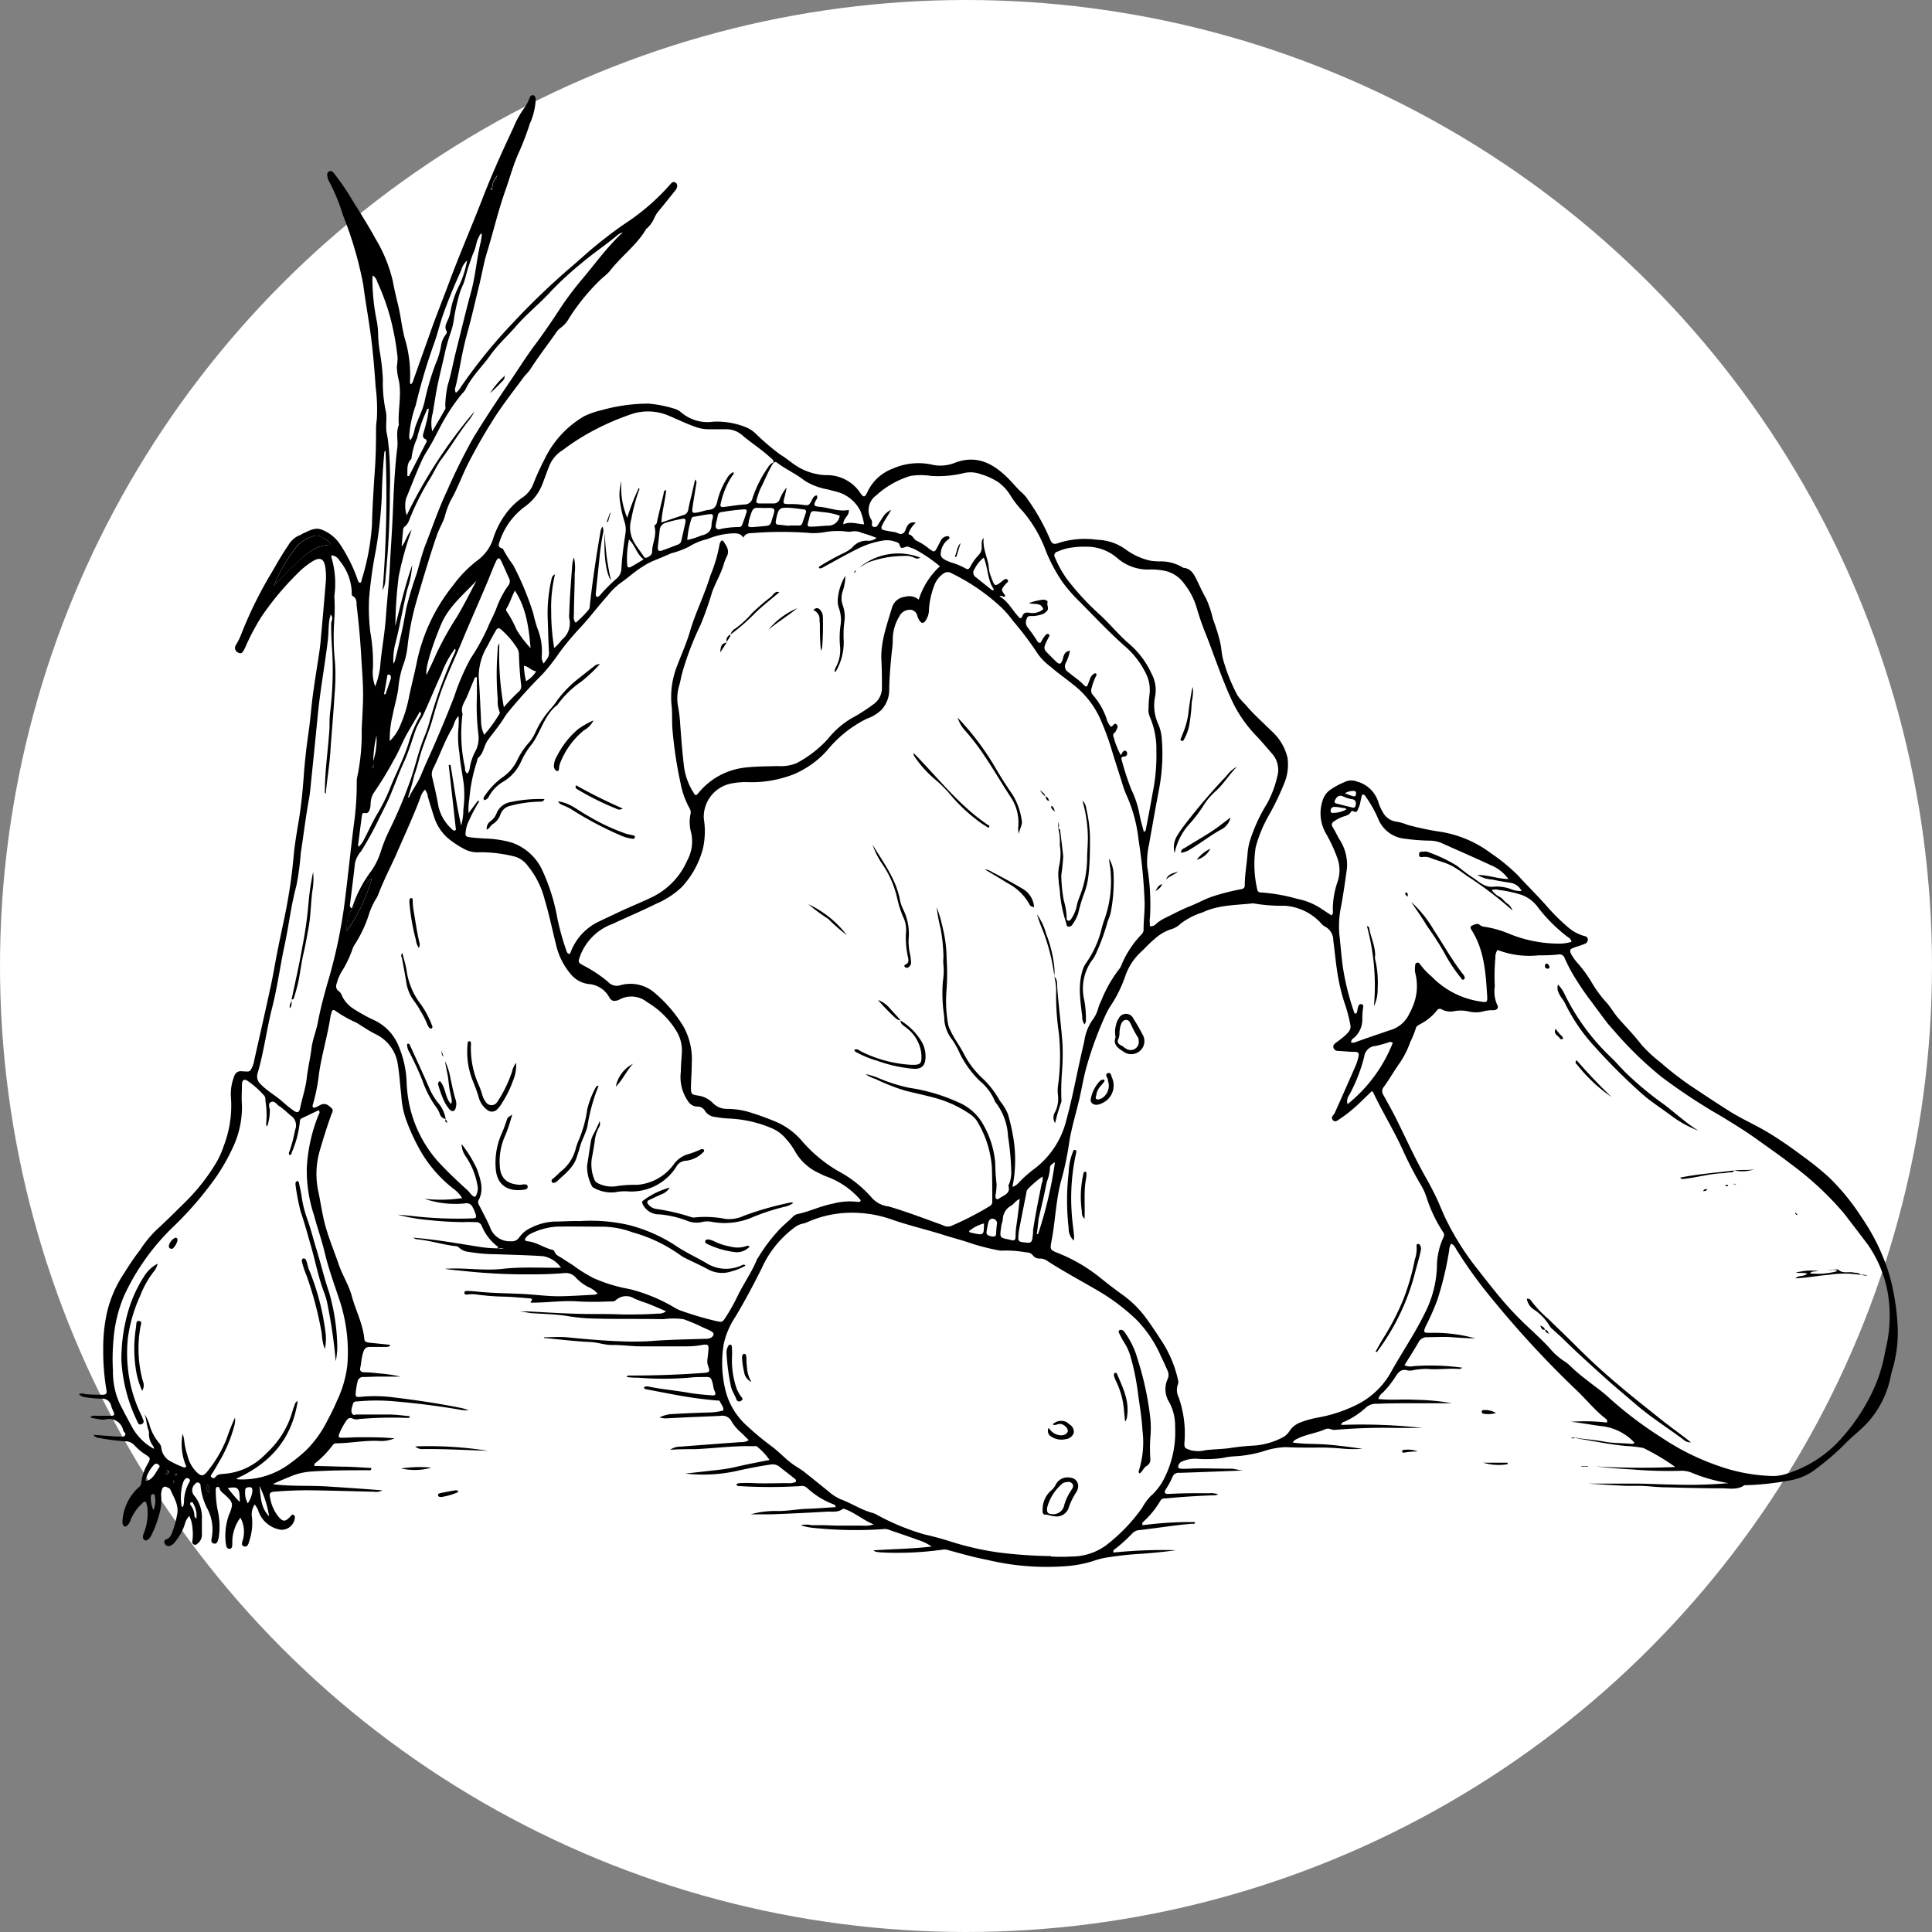<svg id="Calque_1" data-name="Calque 1" xmlns="http://www.w3.org/2000/svg" viewBox="0 0 238.28 238.28"><rect x="0" y="0" width="238.28" height="238.28" fill="#808080" stroke="none"/><defs><style>.cls-1{fill:#fff;}.cls-2{fill-rule:evenodd;}</style></defs><circle class="cls-1" cx="119.14" cy="119.14" r="119.14"/><path class="cls-2" d="M311.61,294.34c1.19.15,2.38.25,3.56.46s2.16.16,3.24.26c.13,0,.28.06.4-.16a6.57,6.57,0,0,0-3.86-2c-1.34-.14-2.67-.44-4-.55a22.87,22.87,0,0,1,4.46.09c.12-.27,0-.38-.15-.49-1.29-1-2.34-2.31-3.53-3.45a122.65,122.65,0,0,1-10.34-11.16,56.42,56.42,0,0,1-4.47-6.15c-.18-.29-.3-.66-.72-.81a2.28,2.28,0,0,0-.24.89,39.57,39.57,0,0,1-1.46,6.08,31,31,0,0,1-1.38,3.13,3.71,3.71,0,0,0-.19.46c-.09.28,0,.43.32.43h.59a19.32,19.32,0,0,1,5.34.68c-1,0-1.95-.07-2.91-.14s-2,0-3,0a1.14,1.14,0,0,0-1.08.63c-.54.94-1.13,1.85-1.73,2.83a1.77,1.77,0,0,0,1.13.11,29,29,0,0,1,6,.19.65.65,0,0,1-.54.15c-1.28-.08-2.55.13-3.84,0a9.46,9.46,0,0,0-1.58.14,2.12,2.12,0,0,1-.74.06c-.83-.27-1.2.22-1.58.82a11.28,11.28,0,0,1-1.57,1.95,1.29,1.29,0,0,0-.5.74c1.52.18,3,0,4.55.1a27.69,27.69,0,0,1,4.54.43c-1.78,0-3.57,0-5.35,0-1.28,0-2.56,0-3.85.07a1.83,1.83,0,0,0-1.39.43,10,10,0,0,1-2.64,1.75c-.15.07-.39.08-.44.42a67.56,67.56,0,0,1,10,.37h-3.32a70.85,70.85,0,0,0-7.43.24l-.17,0c-.32,0-.6-.26-1-.1-1.15.52-2.43.64-3.55,1.22a1.1,1.1,0,0,0-.52.44c1.46.22,2.9.14,4.32.26s2.87.31,4.3.52a16.7,16.7,0,0,1-2.83-.06,30.62,30.62,0,0,0-3.18-.09c-1.16,0-2.33,0-3.49-.06A9.82,9.82,0,0,0,273,296a15.24,15.24,0,0,1-3.61.61,8.57,8.57,0,0,0-1.32.19,14.43,14.43,0,0,1-3,.12,4,4,0,0,0-2,.3.8.8,0,0,0-.43.36c-.18.37-.11.53.28.55a7.85,7.85,0,0,0,.84,0c1.75-.09,3.51,0,5.27,0,.53,0,1,.2,1.55.22-2.62.1-5.25.21-7.87.29a.8.8,0,0,0-.88.55,10.46,10.46,0,0,1-.8,1.47c-.26.42-.14.61.37.58,1.64-.09,3.28-.1,4.93-.08a2.81,2.81,0,0,1,1.15.13,1,1,0,0,1-.58.12c-1.95.07-3.9.19-5.84.38-.28,0-.56,0-.72.32a10.94,10.94,0,0,1-2.11,2.58c-.08.08-.15.17-.07.41a46.12,46.12,0,0,1,6.46-.39c0,.32-.24.2-.36.21-2.17.17-4.31.54-6.47.78a1.31,1.31,0,0,0-.89.4,19.27,19.27,0,0,1-2.22,2,.27.27,0,0,0-.1.37,59.65,59.65,0,0,1,7.69-.29c-1.41.21-2.82.34-4.24.44a41.93,41.93,0,0,0-4.32.47,9,9,0,0,0-1.62.42,14.78,14.78,0,0,1-3.36.64,31.62,31.62,0,0,1-9.79-.79c-1.59-.3-3.14-.75-4.69-1.17a1.49,1.49,0,0,0-.66-.09,40,40,0,0,1-7.33.37,7.93,7.93,0,0,1-.84-.07.66.66,0,0,1-.44-.2c2.32-.17,4.66-.17,7.16-.47a5.86,5.86,0,0,0-1.71-.82c-1.19-.45-2.41-.84-3.62-1.27a1.55,1.55,0,0,0-.74-.05,50.41,50.41,0,0,1-8.6-.17,7.13,7.13,0,0,1-1.48-.32,3.21,3.21,0,0,1,1.38,0l1.59,0,1.51.05h1.5c.53,0,1.07,0,1.59,0A3.61,3.61,0,0,0,225,305c-1.2-.48-2.18-1.33-3.36-1.81-.15-.06-.39-.16-.47-.09-.63.47-1.35.29-2,.33-2.29.14-4.57.24-6.85.33-.84,0-1.67,0-2.51,0a11.29,11.29,0,0,1,3.42-.41c1.18,0,2.33-.23,3.51-.27s2.37-.14,3.56-.21c0-.31-.26-.34-.42-.41a9.83,9.83,0,0,1-3.14-2,1,1,0,0,0-.86-.18,62.32,62.32,0,0,1-7.36,0,.6.6,0,0,1-.47-.15c.09-.22.3-.21.48-.22a15.46,15.46,0,0,1,1.67,0c1.39.06,2.79,0,4.18,0a2,2,0,0,0,1-.15c.11-.24-.06-.34-.18-.44-.58-.47-1.19-.92-1.77-1.39a1.36,1.36,0,0,0-1.16-.31c-1.27.18-2.53.43-3.78.7a19.33,19.33,0,0,1-6.74.41l2.54-.28c.89-.11,1.78-.18,2.66-.33s1.69-.37,2.53-.54,1.74-.35,2.67-.53a7.7,7.7,0,0,0-1.52-1.63c-.13-.14-.32-.06-.48-.06-2.41-.08-4.79.26-7.18.36-1,0-2.05,0-3.08.08a2.1,2.1,0,0,1,1.27-.39c2.48-.2,5-.38,7.43-.56a1.75,1.75,0,0,0,1-.24l-.91-.9a5.47,5.47,0,0,1-1.2-1.39,1.27,1.27,0,0,0-1.37-.71c-1.45.08-2.89.12-4.34.19l-2.18.11a2.43,2.43,0,0,1-1-.11,4,4,0,0,1,1.78-.42c1.51-.09,3-.15,4.52-.19a6.35,6.35,0,0,0,1.56-.25c.05-.42-.23-.7-.37-1s-.22-.21-.41-.22a52.52,52.52,0,0,1-5.45-.76l-3.36-.64c-.06,0-.12-.09-.22-.17.21-.26.48-.17.69-.13,1.61.33,3.25.46,4.87.75.91.16,1.83.23,2.75.31.55.05.64-.08.39-.62-.14-.32-.13-.65-.24-1-.19-.59-.26-.65-.89-.64s-1.28,0-1.92.08a39.45,39.45,0,0,1-6.43,0,6.61,6.61,0,0,1-1.33-.09c.09-.23.29-.17.45-.17,3,0,6-.1,9-.32.77-.05.86-.15.6-.84a1.72,1.72,0,0,1-.09-.81l.09-.83c.12-1.06.07-1.12-1-.93a10.24,10.24,0,0,1-1.75.13c-1.84,0-3.67,0-5.51,0-1.23,0-2.45-.19-3.67-.17-.86,0-1.67-.32-2.55-.36-1.91-.09-3.82-.32-5.73-.5,0,0,0,0-.07-.09,1,0,1.9-.08,2.83,0,2.58.26,5.16.48,7.75.53,1,0,2.07,0,3.1-.1,2.06-.14,4.12-.17,6.18-.24a1.51,1.51,0,0,0,.81-.16c.37-.27.37-.55,0-.76s-.7-.34-1.06-.5a21.64,21.64,0,0,0-2.38-1,8.91,8.91,0,0,0-2.47,0c-2.73-.06-5.46,0-8.2-.07a23.81,23.81,0,0,1-3.66-.32c-1.32-.22-2.66-.24-4-.33-.72,0-1.43-.26-2.16-.24.44,0,.88,0,1.31,0,2.64.14,5.28.32,7.93.32,1.25,0,2.51,0,3.76.06,1.45,0,2.9,0,4.35-.11a1.44,1.44,0,0,0,1-.29c-.91-.38-1.71-.75-2.54-1.05a13.88,13.88,0,0,1-1.4-.53,1.87,1.87,0,0,0-2.25.21c-.25.22-.53.15-.79.16a37.84,37.84,0,0,1-3.84,0c-1.85-.14-3.68.14-5.52.15-.13,0-.27.05-.39-.06.28-.35.27-.43-.11-.47-1-.08-2-.17-3-.21a28.1,28.1,0,0,1-3.42-.25,4.25,4.25,0,0,0-1.33,0,.24.24,0,0,1-.29-.23c0-.17.16-.22.29-.22.51,0,1,.05,1.51.1,1.86.18,3.73.18,5.59.28,1.48.08,2.95.29,4.42.27s2.84-.12,4.26-.19a1.66,1.66,0,0,0,.37-.13,3.16,3.16,0,0,0-1.16-.82,5.54,5.54,0,0,1-1.52-1.15,1.65,1.65,0,0,0-1.5-.56c-1.64.14-3.29.16-4.93.15a71.44,71.44,0,0,1-7.17-.39c-.86-.09-1.71-.15-2.57-.29,2.38-.18,4.74.27,7.14,0s4.77-.1,7.19-.14a3.41,3.41,0,0,0-2.21-1.42c-1.91-.13-3.83-.17-5.75-.24a20.47,20.47,0,0,1-3.41-.29,2,2,0,0,1-1.2-.52c-.22-.24-.53-.19-.78-.23-1.51-.23-3-.68-4.51-.82a1.5,1.5,0,0,1-.38-.18c2.74.21,5.34.68,7.94,1.09a15,15,0,0,0,2.5.22l.78.08a1.3,1.3,0,0,0-.8-.07c.1-.17,0-.25-.14-.34a6.1,6.1,0,0,1-1.79-2.38.75.75,0,0,0-.77-.52c-.48,0-.95-.05-1.43,0a43.3,43.3,0,0,1-4.41-.26,22.16,22.16,0,0,1-3.78-.66c.64.06,1.28.1,1.92.18a49.17,49.17,0,0,0,7.18.28c.62,0,.67-.11.45-.7a4.71,4.71,0,0,0-.31-.69.81.81,0,0,0-.93-.46,12,12,0,0,1-5-.56,18.54,18.54,0,0,0,4.64-.09,4.09,4.09,0,0,0-1.13-1.2,16.18,16.18,0,0,1-3.85-4.35,24.86,24.86,0,0,1-2-4.3,11,11,0,0,1-.53-2.86c-.15-1.22-.21-2.45-.41-3.66a4.89,4.89,0,0,0-2.75-3.85c-.83-.41-1.58-.94-2.37-1.42a14.92,14.92,0,0,1-2.61-1.47c-.17-.15-.37-.13-.44.14s-.12.38-.15.57c-.36,2.37-1.07,4.68-1.41,7a23,23,0,0,1-.76,3.85.39.39,0,0,0,.05.4c.41,0,.69-.3,1.07-.42.53-.15.81.15,1.15.44s.09.58,0,.84c-.54,1.49-1,3-1.45,4.53a10.39,10.39,0,0,0-.18,4.8c.31,1.44.5,2.91.89,4.34.46,1.67,1.13,3.26,1.69,4.89.45,1.29,1.21,2.45,1.57,3.78.47,1.77,1.37,3.42,1.55,5.28,0,.41.33.46.65.5l2.25.23c.1,0,.22,0,.31.17a1.39,1.39,0,0,1-.69.12c-.59,0-1.18,0-1.76,0s-.75.16-.94.82-.18,1.15-.31,1.72c-.09.41.07.57.46.59.67,0,1.34.08,2,.15a17.55,17.55,0,0,1,2.5.38H164c-.64,0-1.28.05-1.92.05a.69.69,0,0,0-.75.62,7.12,7.12,0,0,0-.17.9c-.12,1-.13,1,.84.9a18.14,18.14,0,0,1,3.83.1c2.66.32,5.31.71,7.93,1.23a6.14,6.14,0,0,1,1.3.36c-.4,0-.81,0-1.21-.1q-3.92-.66-7.88-1a24.27,24.27,0,0,0-4.59,0c-.25,0-.54,0-.61.31s-.29.76-.13,1.13.39.17.61.18c1.34,0,2.67,0,4,0,.85,0,1.69.13,2.55.21-.06.2-.14.21-.22.21a47.88,47.88,0,0,0-6,.13,1.52,1.52,0,0,1-.74,0c-.53-.3-.76,0-1,.38a8.14,8.14,0,0,0-.74,1.4c-.16.47-.14.53.39.53.75,0,1.5-.07,2.25-.06,1.39,0,2.77,0,4.16.14a4.29,4.29,0,0,1-2,.31c-1.73-.07-3.44.28-5.17.3a.5.5,0,0,0-.44.2,11.82,11.82,0,0,1-2.2,2.27c-.05,0-.06.14-.12.31l3.59.1c1.16,0,2.31.11,3.48.16,0,.36-.25.29-.39.28-2.28,0-4.57,0-6.85.15a8.1,8.1,0,0,0-2.91.69c-.66.28-1.34.53-2,.88,2.23.29,4.47.14,6.7.28s4.42.29,6.81.48a1.6,1.6,0,0,1-1,.17c-2.73-.06-5.46-.15-8.19-.18-1.34,0-2.67.06-4,.16-.73.05-.8.2-.63.91a5,5,0,0,0,1,2.18c.55.65.83.65,1.41.05l.17-.19a.23.23,0,0,1,.3-.07.33.33,0,0,1,.15.28,1.63,1.63,0,0,1-1.72,1.55,3.47,3.47,0,0,1-2.74-2.19,2.89,2.89,0,0,0-.49-.93,2.14,2.14,0,0,0-.36,1.46,6.85,6.85,0,0,1-.3,3c-.1.31-.18.84-.65.71s-.2-.58-.13-.91a3.64,3.64,0,0,0-.33-2.63,5.11,5.11,0,0,0-1,2.86c0,.11,0,.22,0,.33,0,.3,0,.62-.33.65s-.41-.31-.46-.59a7.6,7.6,0,0,1,.36-3.54c0-.08.07-.15.1-.23.46-1.21.42-1.36-.51-2.24-.26-.25-.59-.43-.72-.8,0-.15-.14-.26-.3-.23s-.17.2-.18.33a13.11,13.11,0,0,0,.21,2.42,9,9,0,0,1,.18,3.31,1.61,1.61,0,0,1-.06.33c-.09.29-.15.68-.56.59s-.31-.47-.26-.76a5.52,5.52,0,0,0-.48-3.41,7.69,7.69,0,0,1-.9-2.94.41.41,0,0,0-.25-.4c-.24-.08-.36.08-.49.23a1,1,0,0,0,0,1.42,4.22,4.22,0,0,1,.9,2.8c0,.64,0,1.28,0,1.92a1.36,1.36,0,0,1-.49,1.11c-.13.1-.25.25-.44.17a.36.36,0,0,1-.24-.47,6.58,6.58,0,0,0,0-1.66,3.73,3.73,0,0,0-.39-1.41,2.17,2.17,0,0,0-.54,1,6.53,6.53,0,0,1-1.21,2.19,1.25,1.25,0,0,1-.65.5.5.5,0,0,1-.62-.3.33.33,0,0,1,.22-.52c.42-.14.56-.52.71-.87a12.55,12.55,0,0,0,.58-2.1c.29-1.21-.39-2.15-.82-3.16-.09-.19-.31-.22-.48-.32s-.45,0-.53.25a2,2,0,0,0-.12.91,6.39,6.39,0,0,1-.31,2.46,12.5,12.5,0,0,1-.87,2.27,2.26,2.26,0,0,1-.11.22c-.25.41-.56.59-.79.43s-.19-.54-.07-.82a6.59,6.59,0,0,0,.46-3,2.71,2.71,0,0,0-.09-.57c-.11-.39-.24-.45-.5-.18a5.73,5.73,0,0,0-1.49,2.09,1.53,1.53,0,0,1-.43.71c-.23.2-.42.12-.52-.13a1,1,0,0,1-.05-.49,6.12,6.12,0,0,1,2-4.11.67.67,0,0,0,.3-.48,6,6,0,0,1,.86-2.5c.31-.63.29-.64-.32-1.05a6.87,6.87,0,0,1-1.34-1.12,1.52,1.52,0,0,0-1.17-.52,25.59,25.59,0,0,1-3.15-.4.91.91,0,0,1-.76-.4l2.79.21.42,0c.24,0,.54.1.69-.16s-.17-.38-.23-.58a1.76,1.76,0,0,0-2.2-1.36,1.89,1.89,0,0,1-.58,0c-.41-.06-.82-.14-1.28-.23.2-.3.47-.23.7-.23.61,0,1.22,0,1.84,0,.44,0,.47-.1.31-.53a4.53,4.53,0,0,1-.28-.69,1.1,1.1,0,0,0-1.24-.88,15.4,15.4,0,0,1-1.92-.18,1.18,1.18,0,0,1-.81-.39,1,1,0,0,1,.76,0c.72.07,1.45.07,2.17.08.43,0,.53-.19.46-.58a28.62,28.62,0,0,1-.4-5.15,20.07,20.07,0,0,1,.46-4.39,14.49,14.49,0,0,1,2.08-4.81c.62-1,1.28-2,2-2.92a14.29,14.29,0,0,1,2-2.46c1.2-1.09,2.34-2.24,3.49-3.37a24.23,24.23,0,0,0,3.94-5,10.34,10.34,0,0,0,.89-2,13.76,13.76,0,0,0,.88-6.16,6,6,0,0,1,.42-2.45.81.81,0,0,1,.89-.61H147c.38,0,.92.12,1.1-.08a3,3,0,0,0,.5-1.3c.7-3.1,1.4-6.19,2.07-9.29.3-1.39.52-2.8.8-4.19.32-1.62.68-3.22,1-4.83a63.84,63.84,0,0,0,1-7c.14-1.44.39-2.87.63-4.3.29-1.79.47-3.59.6-5.39s.33-3.6.59-5.39c.23-1.54.33-3.1.54-4.65s.41-2.81.63-4.22c.13-.82.26-1.65.33-2.48.21-2.33.42-4.67.61-7a7.89,7.89,0,0,0-.06-2.17c-.18-.93-.65-1.13-1.49-.64a9.81,9.81,0,0,0-1.95,1.57,35.11,35.11,0,0,0-4.48,5.4,29.1,29.1,0,0,0-1.7,3.16c-.13.28-.24.57-.39.84s-.32.55-.71.33a.63.63,0,0,1-.3-.92,7.8,7.8,0,0,0,.7-1.42,50.6,50.6,0,0,1,3.78-7.63c.64-1.1,1.27-2.22,2-3.27a2.82,2.82,0,0,1,1.4-1.24c.13,0,.24-.15.37-.2.74-.31,1.47-.81,2.31-.5a4.78,4.78,0,0,1,2.17,1.63,19.43,19.43,0,0,1,2.21,4.3c.09.22.1.49.33.64.22,0,.23-.24.26-.38a29.33,29.33,0,0,0,1.27-6.81c.05-2.29.21-4.57.36-6.85.12-1.7.14-3.4.14-5.1a9.85,9.85,0,0,1,.1-1.08,21.43,21.43,0,0,0-.15-3.92c-.11-1.64-.24-3.28-.42-4.91-.28-2.61-.78-5.18-1.12-7.78a46.19,46.19,0,0,0-2.51-8.56,22.44,22.44,0,0,0-1.76-4.24,1.72,1.72,0,0,1-.15-.56.48.48,0,0,1,.26-.57c.25-.09.42.07.56.25a29,29,0,0,1,1.83,2.6c1.09,1.81,2.27,3.58,3.27,5.44a17.91,17.91,0,0,1,2.17,5.32c.2,1.16.51,2.29.76,3.43s.4,2.59.78,3.85a15.51,15.51,0,0,1,.56,5.12,1,1,0,0,0,.07.27c.26-.12.29-.35.36-.54q1.06-3,2.1-5.91c.7-2,1.51-4,2.24-5.95,1.31-3.56,2.82-7,4.2-10.57,1.14-2.94,2.44-5.81,3.78-8.66a11.75,11.75,0,0,1,1.51-2.67,5.17,5.17,0,0,0,.5-1.06c.09-.19.23-.34.45-.29s.29.26.3.52a8.21,8.21,0,0,1-.73,3,33.13,33.13,0,0,1-1.27,3.36c-.75,1.6-1.18,3.29-1.77,4.94-.88,2.5-1.47,5.07-2.25,7.6-.39,1.26-.6,2.59-.92,3.89-.48,1.95-.92,3.91-1.45,5.84-.33,1.18-.6,2.38-.83,3.59s-.41,2.19-.68,3.27a.73.73,0,0,0,.06.68,2.22,2.22,0,0,0,.63-.74,64.06,64.06,0,0,1,6.37-7.85,89.83,89.83,0,0,1,7.1-6.83c1-.84,1.92-1.7,2.9-2.52,1.22-1,2.5-2,3.79-2.88a27.56,27.56,0,0,0,5.61-4.84c.18-.21.38-.47.7-.25s.18.67,0,.91c-.7.86-1.39,1.74-2.1,2.59a3.46,3.46,0,0,0-.49.77,4.14,4.14,0,0,1-.94,1.37l-.06,0c-1.15,2-3,3.32-4.42,5.12-.41.54-1,.92-1.5,1.44a25.54,25.54,0,0,0-3.63,4.51,3.54,3.54,0,0,1-1.11,1.24,2.81,2.81,0,0,0-.64.76c-1,1.4-2.05,2.78-3,4.25-.25.41-.62.71-.9,1.09-1.33,1.81-2.74,3.58-3.91,5.5-1,1.57-1.88,3.16-2.74,4.79s-1.42,3.33-2.33,4.9a10.55,10.55,0,0,0-.72,2c-.28.82-.75,1.56-1,2.37-.45,1.28-.85,2.59-1.25,3.89s-.81,2.67-1.19,4a33,33,0,0,0-1.14,5.73,9.48,9.48,0,0,1-.61,2.48,12.53,12.53,0,0,0-.53,2.7c-.16,1.14-.5,2.23-.71,3.35a12.1,12.1,0,0,0-.34,3.11,5.85,5.85,0,0,0,1.17-1.65,16.75,16.75,0,0,0,1.21-3.81c.31-1.5.71-3,1-4.48a22.29,22.29,0,0,1,4.43-9.26,14.84,14.84,0,0,1,3-3.08,5.38,5.38,0,0,0,2-2.87,10.55,10.55,0,0,1,1.91-3.4,8.66,8.66,0,0,1,1.75-1.56,3.5,3.5,0,0,0,1.21-1.55,31.37,31.37,0,0,1,1.42-3.12,12.25,12.25,0,0,1,4.92-5.31,10.94,10.94,0,0,1,2.13-.73,21.54,21.54,0,0,1,5.77-.8,15,15,0,0,1,3.25.65,2.16,2.16,0,0,1,.79.45A5,5,0,0,0,205.2,169a9.52,9.52,0,0,1,3.85.61,3.92,3.92,0,0,1,1.35.82,29,29,0,0,0,3.11,2.65c.6.35,1.13.81,1.7,1.2a7.23,7.23,0,0,0,3.9,1.31,4.93,4.93,0,0,1,4.21,2.16c.42.63.58.62.91-.09a5.57,5.57,0,0,1,3.11-2.87,7.78,7.78,0,0,1,4.67-.53,4.82,4.82,0,0,0,2.89-.15c2.81-1.12,4.91.07,6.8,2,.52.54,1,1.13,1.56,1.63a4.26,4.26,0,0,1,.76.88,25.85,25.85,0,0,1,2.66,4.73c.32.77.48.85,1.26.56a10.59,10.59,0,0,1,3.63-.44c.38,0,.77.08,1.16.1a6.22,6.22,0,0,1,3.34,1.18,8,8,0,0,0,3.1,1.4,7.85,7.85,0,0,0,1.08.08,5.22,5.22,0,0,1,2.73.67c.07,0,.14.11.21.12.93.08,1.29.77,1.64,1.48s.73,1.57,1.17,2.32a13.65,13.65,0,0,1,.84,2.53,23.45,23.45,0,0,1,.92,3c.13.64.15,1.3.32,1.94a21.83,21.83,0,0,0,1.8,4.49,7.36,7.36,0,0,0,.93,1.07c1,1.21,2.18,2.23,3.28,3.33a6.36,6.36,0,0,1,1.94,3.25,6,6,0,0,1-.44,3.26,32,32,0,0,1-1.89,3.91,16.15,16.15,0,0,0-1.6,3.93,13.74,13.74,0,0,0,.2,5.15.41.41,0,0,0,.46.38,21.54,21.54,0,0,1,4.51.8,8.09,8.09,0,0,1,3,1.25l1.17.77c.29-.22.18-.51.18-.72a10.56,10.56,0,0,1,.62-3.52,4.37,4.37,0,0,0-.05-2.79,19.13,19.13,0,0,0-1.35-2.95,5,5,0,0,1-.45-4.27,2.47,2.47,0,0,1,1-1.29,9.73,9.73,0,0,1,1.93-1,1.9,1.9,0,0,1,1.31.05,3.79,3.79,0,0,1,2.6,2.51,5.53,5.53,0,0,0,.54,1.22,2.21,2.21,0,0,0,1.79,1.22,6.66,6.66,0,0,1,1.27.38,36,36,0,0,0,4.34.9,14.06,14.06,0,0,1,5.92,2.58,23.07,23.07,0,0,1,3.3,2.69c1.17,1.28,2.4,2.49,3.55,3.78a23.77,23.77,0,0,0,2.66,2.65,5.11,5.11,0,0,0,2,1.1c.24.05.44.14.47.39a.56.56,0,0,1-.38.59c-.44.18-.89.31-1.34.47s-.58.31-.33.79a5.69,5.69,0,0,0,.69,1,15.46,15.46,0,0,1,1.87,2.55,14.29,14.29,0,0,0,1.79,2.42c.59.67,1,1.44,1.62,2.12.9,1,1.86,2,2.74,3.14a17.47,17.47,0,0,0,2.32,2.14,38.49,38.49,0,0,0,3.49,2.73c1.69,1.13,3.38,2.26,5.1,3.34,1.4.87,2.91,1.54,4.33,2.37,1.61.94,3.12,2,4.63,3.13a37.34,37.34,0,0,1,3.19,2.57,27.46,27.46,0,0,1,4,4.89,25.59,25.59,0,0,1,3.48,7.19,28.71,28.71,0,0,1,1,6.1,16.17,16.17,0,0,1-.7,5.78c-.07.21-.1.43-.15.65a12,12,0,0,1-2.77,5.58c-.9,1-2,1.8-2.9,2.75a32,32,0,0,1-3.48,3,7.09,7.09,0,0,1-3.15,1.44,34.88,34.88,0,0,1-5.39.61c-.11,0-.25,0-.33,0-.88.62-1.88.39-2.84.39-2.23,0-4.46-.06-6.68-.12-1.09,0-2.17-.14-3.25-.19-.61,0-1.22,0-1.82,0-1.56-.06-3.11-.17-4.67-.27H319c1.48,0,3,.1,4.43.11a56.54,56.54,0,0,0,7-.17,20,20,0,0,1-4.61-1.31,3.32,3.32,0,0,0-1.39-.21,52.69,52.69,0,0,1-5.76-.16c-1.55-.09-3.09-.21-4.64-.38a97.5,97.5,0,0,0,9.83.07,27.42,27.42,0,0,0-3.93-2.34,14.16,14.16,0,0,0-2.15-.25c-2-.19-3.9-.59-5.85-.9-.16,0-.23-.14-.33-.23ZM178,140c.46-.41.44-1,.61-1.52-.2.51-.76.89-.58,1.54a.17.17,0,0,0-.2.11c0,.08-.15.18,0,.26s.13-.09.16-.15A.63.63,0,0,0,178,140ZM212.68,174c-.67,1-1.09,2.19-1.66,3.27a8.94,8.94,0,0,0-.46,1.35c-.11.33,0,.47.36.46l1.76,0a.74.74,0,0,0,.71-.47,5.3,5.3,0,0,1,.86-1.49,10,10,0,0,1-.26,1.21c-.22.79-.19.84.65.83a10.53,10.53,0,0,1,1.59.09c.77.11.8.08,1.16-.62.14-.27.26-.52.6-.54.11.28,0,.43-.12.6-.31.61-.25.74.4.8,1.23.1,2.4.65,3.65.39.11.74-.72,1-.66,1.78.84-.4,1.68-.05,2.55,0a7.47,7.47,0,0,0-.46-1.66,4.56,4.56,0,0,0-2.81-2.33l-1.22-.32a7.78,7.78,0,0,1-2.87-1.1c-1-.8-2.24-1.35-3.29-2.13-.15-.12-.32-.26-.51,0,.07-.38-.22-.54-.45-.74-1.09-1-2.3-1.76-3.4-2.7a3,3,0,0,0-2.08-.75c-.61,0-1.22,0-1.84,0a4.82,4.82,0,0,1-1.87-.29c-1.11-.39-2.16-.9-3.24-1.36a6.55,6.55,0,0,0-4.42-.29A31.24,31.24,0,0,0,190.6,170a27.82,27.82,0,0,0-3.94,2.49,4.17,4.17,0,0,0-1.6,1.78c-.32.77-.59,1.56-.89,2.34a6.15,6.15,0,0,1-2,2.72,8.75,8.75,0,0,0-3.24,4.25c-.13.44-.44.89.3,1.06a.13.13,0,0,1,.05.07,16.27,16.27,0,0,0,1.27,2,36.52,36.52,0,0,1,2.46,5.93,17.94,17.94,0,0,0,.51,1.85,7.39,7.39,0,0,1,.54,3.34,1.46,1.46,0,0,0,.24,1c.29-.47.68-.77.65-1.36-.08-1.3-.1-2.61-.15-3.92a18.55,18.55,0,0,1,.43-5c.06-.26.07-.56.46-.71a17.23,17.23,0,0,0-.47,4.5,27.51,27.51,0,0,0,.37,4.57,5.55,5.55,0,0,0,.93-1,2.61,2.61,0,0,0,.93-2.66,1.94,1.94,0,0,1,0-.59c.05-2,.22-3.95.36-5.92a3.5,3.5,0,0,1,.22-1,5.94,5.94,0,0,1,.09,2c0,1.67-.09,3.35-.1,5,0,.34-.1.73.23,1.05a13.34,13.34,0,0,0,1.59-1.6.77.77,0,0,0,.14-.47c.33-3.05.79-6.08,1.31-9.1a1.53,1.53,0,0,1,.25-.68,1.15,1.15,0,0,1,.08.8,29.36,29.36,0,0,0-.46,3.22c-.13,1.31-.28,2.61-.41,3.92,0,.25-.13.55.12.75a.9.9,0,0,0,.49-.37,21.07,21.07,0,0,1,1.83-1.83,1.69,1.69,0,0,0,.69-1.34c.09-1.45.28-2.89.5-4.32a3,3,0,0,0-.06-1.23,16.32,16.32,0,0,1-.65-2.93,6.1,6.1,0,0,1,.21-2.29,9.66,9.66,0,0,0,.72,4.53,27.07,27.07,0,0,1,1.43-3.69.25.25,0,0,1,0,.34,24.43,24.43,0,0,0-.94,3.55,3.63,3.63,0,0,0,.47,3c.32.55.72,1,1.08,1.58a.3.3,0,0,0,.42.11c.33-.15.61-.35.61-.73,0-1,.61-2,.29-3.09,0-.09,0-.15.1-.2.24-.16.21-.43.27-.67.25-1.06.5-2.12.76-3.17,0-.17,0-.38.32-.45-.15,1.33-.51,2.61-.6,4,1-.33,1.84-.64,2.71-.91a.8.8,0,0,0,.61-.7c.14-.74.33-1.47.5-2.2.11-.48.23-1,.35-1.49a.52.52,0,0,1,.13.55c-.16,1-.33,2-.47,3-.07.51,0,.62.55.53s1-.29,1.54-.35.78-.34.94-.87a9.15,9.15,0,0,1,1.23-3,1.75,1.75,0,0,1,.79-.78c.1.28-.08.38-.17.5a9.87,9.87,0,0,0-1.37,3.3c-.15.45,0,.56.42.5.83-.1,1.66-.25,2.49-.3a1,1,0,0,0,1-.82,15,15,0,0,1,1.92-3.79A1.35,1.35,0,0,1,212.68,174Zm29.44,89.37a1.69,1.69,0,0,0,.8-.56A16.27,16.27,0,0,1,245,261a10.74,10.74,0,0,0,3.73-5.76c.88-3.22,1.44-6.52,2.23-9.77a6.1,6.1,0,0,1,.94-2.57,4.42,4.42,0,0,0,.81-1.64,5.64,5.64,0,0,1,.35-.85,16.15,16.15,0,0,1,2.29-4,1.88,1.88,0,0,0,.22-.45,12.18,12.18,0,0,1,2.47-3.74.81.81,0,0,0,.24-.6c0-1.11.15-2.22.13-3.33a64.78,64.78,0,0,0-.75-7.74,18.08,18.08,0,0,0-1.44-5.39,12,12,0,0,1-.6-1.65c-.45-1.43-.92-2.86-1.35-4.3a32.5,32.5,0,0,0-1.42-3.75,11.24,11.24,0,0,0-3.35-4.12c-.86-.7-1.79-1.33-2.62-2.07a7.68,7.68,0,0,1-1.6-1.57,39.24,39.24,0,0,0-3.11-4.14,12.78,12.78,0,0,0-1.35-1.58,25,25,0,0,0-6.23-4.29.85.85,0,0,0-.93,0,3.05,3.05,0,0,0-1.24,1.63,10.21,10.21,0,0,0-.61,2.85,2.37,2.37,0,0,1-.44,1.4c-.21.28-.42.33-.65.06a2,2,0,0,1-.36-.74.93.93,0,0,0-1.09-.68,1.41,1.41,0,0,0-1.11.8,5.39,5.39,0,0,0-.81,2.77,10.81,10.81,0,0,1-.11,1.5c-.17,1.61-.31,3.22-.33,4.84a3.6,3.6,0,0,1-1,2.46,4.93,4.93,0,0,1-1.78,1.06,14.7,14.7,0,0,0-4.91,3.94,11.7,11.7,0,0,1-4,2.87,14.27,14.27,0,0,1-5.88,1,9.39,9.39,0,0,0-1.9.17,4.2,4.2,0,0,0-3.4,4.31,9.76,9.76,0,0,1-.09,3.65,11,11,0,0,1-2.66,4.85,10.63,10.63,0,0,1-3.2,2.06c-1.74.87-3.54,1.62-5.3,2.45a6.72,6.72,0,0,0-4,3.95c-.27.79-.29.79.45,1.2a16.51,16.51,0,0,1,3,2,1.43,1.43,0,0,0,1.51.41,4.57,4.57,0,0,1,4.3,1,17,17,0,0,1,3.43,4,8.24,8.24,0,0,1,1.08,4.56c0,1-.08,1.95-.1,2.92s.06,1,.87,1.13a3.18,3.18,0,0,1,1.83.92,2.37,2.37,0,0,0,1.72.72,10.05,10.05,0,0,1,2.56.34,34.75,34.75,0,0,1,3.7,1.34,8.78,8.78,0,0,1,3,2.27,17.49,17.49,0,0,0,4.54,3.76,14.08,14.08,0,0,1,2.36,1.58,14.65,14.65,0,0,1,1.78,1.74,3.24,3.24,0,0,0,2,1l.48.14c2.1.65,4.16,1.43,6.23,2.18a1.23,1.23,0,0,0,1,.1,37.35,37.35,0,0,0,4.75-2.44.61.61,0,0,0,.34-.61c0-1.39,0-2.78-.05-4.17a12.63,12.63,0,0,0-1.68-5.46,3,3,0,0,0-1-1.11,14.31,14.31,0,0,0-4.3-2c-1.21-.33-2.44-.59-3.65-.89a24.64,24.64,0,0,1-3.73-1.46,3.91,3.91,0,0,1-1.22-.6,9.44,9.44,0,0,1,1.48.44,20.28,20.28,0,0,0,3.89,1.25,22.3,22.3,0,0,1,6.07,1.79,6.29,6.29,0,0,1,3.14,2.86,11.43,11.43,0,0,1,1.42,4.68c0,.86.07,1.72.16,2.57a7.41,7.41,0,0,1-.14,1.41c0,.41.18.56.5.32.52-.39,1.41-.56,1.1-1.55,0-.07.06-.16.09-.23a3.62,3.62,0,0,0,.26-1.56,32.88,32.88,0,0,0-.4-4.32,7.34,7.34,0,0,0-1.53-4.17.59.59,0,0,1-.12-.22,6.27,6.27,0,0,0-1.77-2.37,12.24,12.24,0,0,1-2.51-3.41,9.78,9.78,0,0,0-.92-1.68,4.68,4.68,0,0,1-1-2.42c0-.64-.15-1.27-.18-1.91a17.84,17.84,0,0,1,0-2.92,8.35,8.35,0,0,0,.07-2.06c-.06-.35,0-.72,0-1.08a21.85,21.85,0,0,0-.34-3.31,18.72,18.72,0,0,1-.49-2.69,18.4,18.4,0,0,1,.76,2.63,16.12,16.12,0,0,1,.46,3.72,28.81,28.81,0,0,1,0,3.72,16.38,16.38,0,0,0,.19,4.41,2.54,2.54,0,0,0,.27.69c.44,1,1.12,1.86,1.62,2.82a11,11,0,0,0,2.35,3.12,11.14,11.14,0,0,1,2.13,2.76,6.54,6.54,0,0,1,1,1.64,24.63,24.63,0,0,1,.68,3A16.77,16.77,0,0,1,242.12,263.32Zm59.79-29.18a1.57,1.57,0,0,0-.24.94,24.2,24.2,0,0,0-.07,3.51,4.06,4.06,0,0,0,.29,2.27c.25.4-.05.71-.57.67a4.25,4.25,0,0,0-1.23.17,3.68,3.68,0,0,1-1.65,0,4.54,4.54,0,0,0-1.8-.06,2.36,2.36,0,0,1-1.56-.19.43.43,0,0,0-.64.13,6.23,6.23,0,0,1-2.06,1.68c-.21.12-.48.25-.52.51a12.47,12.47,0,0,1-.69,1.69,10.68,10.68,0,0,1-1.32,2.61c-.67.95-1.27,2-1.94,2.92a.81.81,0,0,0-.05,1c.65,1.17,1.3,2.34,1.88,3.54,1.12,2.3,2.2,4.63,3.47,6.85.37.65.71,1.32,1.05,2,.53,1.07.93,2.21,1.48,3.27a33.52,33.52,0,0,0,3.83,5.95c1.57,2,3.1,4,4.85,5.75,1.3,1.34,2.75,2.54,4,3.93a7.89,7.89,0,0,0,1.82,1.59,4.67,4.67,0,0,1,.77.64,18.21,18.21,0,0,0,1.78,1.51c1,.82,2.12,1.56,3.06,2.46a48.11,48.11,0,0,0,6.33,4.77,30.08,30.08,0,0,0,6.85,3.43,21.63,21.63,0,0,0,6.79,1.3,5.23,5.23,0,0,0,1.48-.19,14.89,14.89,0,0,0,6.58-3.95A24.09,24.09,0,0,0,348,289a19.25,19.25,0,0,0,1.77-5.47,17.22,17.22,0,0,0,.31-7,15,15,0,0,0-2.49-6.06c-1-1.32-2-2.64-3-3.92a38.51,38.51,0,0,0-6.48-6c-1.34-1.05-2.74-2-4.12-3s-2.83-1.88-4.28-2.78a71.7,71.7,0,0,1-7.6-5,45.17,45.17,0,0,1-5.74-5.58c-.3-.34-.6-.67-.87-1-.77-1-1.53-2.06-2.3-3.08-.52-.69-1-1.41-1.46-2.13a19.77,19.77,0,0,1-1.51-2.79.69.69,0,0,0-.85-.47,20.17,20.17,0,0,1-2.33.09A10.84,10.84,0,0,1,301.91,234.14Zm-15.49,17.39c-.78.74-1.48,1.46-2.23,2.11-.59.51-1.23,1-1.87,1.41-.19.14-.44.3-.67.06s-.14-.45.05-.67a1.36,1.36,0,0,0,.21-.35q1.26-2.82,2.5-5.65a6.88,6.88,0,0,0,.38-1.19c.08-.37,0-.58-.43-.58-.69,0-1.39-.08-2.08-.12a.56.56,0,0,1-.58-.39c-.09-.28.09-.45.3-.62a11.76,11.76,0,0,0,1.18-.93c.36-.34.74-.72.6-1.29a19.27,19.27,0,0,0-.6-2.35,21.78,21.78,0,0,1-.85-3.22c-.31-1.59-.43-3.2-.65-4.8a1.91,1.91,0,0,0-1.08-1.76,1.79,1.79,0,0,1-.44-.39,6.65,6.65,0,0,0-4.48-2.15,20.47,20.47,0,0,1-3.83-.29h-.17c-2.06.23-4.18.18-6.12,1.11a8.63,8.63,0,0,0-2.7,1.38,2.81,2.81,0,0,1-1.23.71,5.52,5.52,0,0,0-2,1.2c-.64.51-1.17,1.14-1.78,1.69a7.27,7.27,0,0,0-1.82,2.86,16,16,0,0,1-1.7,3.51,9,9,0,0,0-.67,1.16,44.55,44.55,0,0,0-2.33,6.24c-.39,1.3-.61,2.65-.91,4-.42,1.86-1,3.68-1.31,5.59a35.72,35.72,0,0,1-.88,4.33c-.77,2.58-.8,5.28-1.31,7.9-.2,1.05-.14,1.07.85,1.46a20.28,20.28,0,0,1,5.23,3.08c.82.66,1.66,1.31,2.52,1.93a13.1,13.1,0,0,1,2.94,2.82c.67.9,1.29,1.82,1.89,2.76a14.48,14.48,0,0,1,2.17,5,.89.89,0,0,1,0,.58,2,2,0,0,0,.09,1.61,13.51,13.51,0,0,1,.73,5.35c-.07.88-.05.9.75,1.17a3.7,3.7,0,0,0,1.81,0c1-.12,2-.13,3-.26a26.88,26.88,0,0,1,2.83-.3,8.93,8.93,0,0,0,3.67-1,2.15,2.15,0,0,0,.86-.78,2.81,2.81,0,0,1,1.42-1.11,12.43,12.43,0,0,1,2.17-.59,17.56,17.56,0,0,0,4.82-1.62,9.78,9.78,0,0,0,4.14-4c1.34-2.41,2.91-4.69,4.12-7.17a13.53,13.53,0,0,0,1.53-5.76,8.74,8.74,0,0,1,.83-3.72.57.57,0,0,0-.09-.62,17.67,17.67,0,0,1-2-4.19,7.71,7.71,0,0,0-.81-1.75,46,46,0,0,1-2.21-4.31c-1.07-2.33-2.42-4.51-3.52-6.82C286.61,251.7,286.53,251.65,286.42,251.53Zm-39.55,57.38a22.59,22.59,0,0,0,2.56,0,7.17,7.17,0,0,0,4.22-1.38,21.44,21.44,0,0,0,4.45-4.62,7.22,7.22,0,0,1,1-1.4,7.28,7.28,0,0,0,1.79-2.36,12.61,12.61,0,0,0,1.28-6.23,6.15,6.15,0,0,0-.7-3,3,3,0,0,1-.23-2.88,1.21,1.21,0,0,0,0-1.05c-.26-.58-.51-1.17-.8-1.74a15.07,15.07,0,0,0-3.05-4.56,25.56,25.56,0,0,0-4.59-3.48c-2.11-1.24-4.28-2.39-6.34-3.72a1.59,1.59,0,0,0-.92-.33,1,1,0,0,1-.87-.34,1,1,0,0,0-.86-.42,14.17,14.17,0,0,0-2.91-.22,1.63,1.63,0,0,1-.58-.05,26.5,26.5,0,0,1-3.24-.82c-1.07-.38-2.18-.66-3.27-1-2.15-.69-4.35-1.19-6.49-1.93a14.46,14.46,0,0,0-4.07-.84,13.54,13.54,0,0,0-6.28,1.06,3.21,3.21,0,0,1-.79.27,2.52,2.52,0,0,0-1,.5,12.73,12.73,0,0,0-4,5c-1,2-2.06,4-3.22,5.94a9.94,9.94,0,0,0-1.45,3.35,14.05,14.05,0,0,0,.16,5.56A8.69,8.69,0,0,0,209,292.5a35.29,35.29,0,0,0,3.45,2.9c1,.75,1.79,1.68,2.82,2.35.4.26.81.5,1.18.79,1,.79,2,1.61,3,2.41a5.61,5.61,0,0,0,1.47.95c1.36.49,2.57,1.34,4,1.7a2.32,2.32,0,0,1,.53.25,28.76,28.76,0,0,0,5.86,2.4q1.47.33,2.91.78a36.91,36.91,0,0,0,6.09,1.42A58,58,0,0,0,246.87,308.91Zm-77.24-94.56a2.4,2.4,0,0,0-.56,1c-.9,2.4-2,4.73-3,7.06-.73,1.6-1.53,3.16-2.16,4.8a3.92,3.92,0,0,1-.43.81,9.83,9.83,0,0,0-.66,1.44,15.48,15.48,0,0,1-1.9,4.08,2.8,2.8,0,0,0-.26.61,13.44,13.44,0,0,1-1.1,2.33,5.88,5.88,0,0,0-.76,1.63c-.14.42-.19.79.25,1.09a1.25,1.25,0,0,1,.37.56,3.75,3.75,0,0,0,1.35,1.55,20.85,20.85,0,0,0,2.78,1.53,6,6,0,0,1,2.83,3.06,12.71,12.71,0,0,1,1,4.21,16.68,16.68,0,0,0,.33,3,15.41,15.41,0,0,0,3.48,7c1.17,1.28,2.42,2.46,3.7,3.62.3.28.5.68.9.83.06-.05.12-.08.14-.13a1.87,1.87,0,0,0,.17-1.42,9,9,0,0,0-1.37-3.37,2.81,2.81,0,0,1-.56-1.6,15.12,15.12,0,0,1,1.91,3.11c.41,1.24.89,2.49.19,3.8-.18.32.05.6.18.86.42.82.85,1.62,1.22,2.47a2.57,2.57,0,0,0,2.58,1.75,1.07,1.07,0,0,0,1-.44,3.55,3.55,0,0,1,1.47-1.22,7.06,7.06,0,0,1,2.88-.77c1.06,0,2.12-.09,3.18-.06a21,21,0,0,1,6.12.51,19.54,19.54,0,0,1,5.49,2.4c1.27.88,2.66,1.51,4,2.29a4.54,4.54,0,0,0,4.25.29c.16-.06.33-.22.55,0a6.65,6.65,0,0,1-1.69.7,3.63,3.63,0,0,1-2.92-.23c-.91-.49-1.85-.91-2.77-1.37a4,4,0,0,1-.72-.43,18.69,18.69,0,0,0-5.86-2.78,10.93,10.93,0,0,0-3.76-.69c-1.89,0-3.78-.05-5.67,0a8.43,8.43,0,0,0-3.11.87,1.76,1.76,0,0,0-.53.41c-.26.26-.22.49.13.52,1.11.09,2,.8,3.06,1.05a.3.3,0,0,1,.26.18c.15.48.61.64,1,.89.55.38,1.14.7,1.67,1.11a17.62,17.62,0,0,0,2.2,1.33,19.26,19.26,0,0,0,4.38,1.33,20.71,20.71,0,0,1,5.47,2.23,4.41,4.41,0,0,0,.9.44,40.58,40.58,0,0,0,4.33,1.28c.77.16.76.17,1.21-.51a23.06,23.06,0,0,0,1.46-2.62c.73-1.5,1.71-2.87,2.35-4.42,0-.1.12-.19.17-.29a20.74,20.74,0,0,1,2.39-3.21c.59-.68,1.3-1.21,1.92-1.85a1.29,1.29,0,0,1,.59-.31c1.48-.31,2.84-1,4.33-1.27a7.84,7.84,0,0,1,3-.22c.16,0,.34.08.42-.2a10.08,10.08,0,0,0-4.18-2.91,6.18,6.18,0,0,1-.91-.41A6.42,6.42,0,0,1,215.3,259a8.14,8.14,0,0,0-1.07-1.49,4.57,4.57,0,0,0-1.78-1.36,15.11,15.11,0,0,0-5.35-1.21,13,13,0,0,1-1.65-.19,1.67,1.67,0,0,1-1.26-.75,1.05,1.05,0,0,0-1-.53,1.38,1.38,0,0,1-1.09-.66,5.23,5.23,0,0,1-.89-3.65c0-.8.09-1.61.13-2.42a4.59,4.59,0,0,0-.61-2.48,10.49,10.49,0,0,0-3.69-3.68,3.08,3.08,0,0,0-3.46-.28.94.94,0,0,1-.15.06c-.51.15-.79.09-1.06-.39a3.14,3.14,0,0,0-2.57-1.62,3.41,3.41,0,0,1-2.14-1.18,8.61,8.61,0,0,1-1.87-3.79c-.46-1.81-.83-3.64-1.37-5.43a10.67,10.67,0,0,0-2.07-4.15,3.09,3.09,0,0,0-1.6-1.16,17.24,17.24,0,0,0-4.3-.54,3.52,3.52,0,0,1-1.94-.39,11.69,11.69,0,0,1-1.76-1.13,5.75,5.75,0,0,1-1.92-2.68c-.29-.87-.55-1.75-.82-2.63A1.67,1.67,0,0,0,169.63,214.35Zm63.56-27.54a17.73,17.73,0,0,0-3.19-2.16c-.22-.1-.47-.16-.7-.27s-.58.15-.85.13-.19-.57-.53-.67l-.24-.08a3,3,0,0,0-1.4-.17,10.62,10.62,0,0,0-3.19,1c-1.4.68-2.75,1.46-4.12,2.2-.24.13-.45.33-.74.21,0-.14.08-.2.17-.26a32.35,32.35,0,0,1,3.06-1.67,4.35,4.35,0,0,0,.89-.6,2.25,2.25,0,0,1,2-.83,1.56,1.56,0,0,0,1-.36,17.88,17.88,0,0,0-1.82-.62,2.08,2.08,0,0,0-1.3-.16,1.87,1.87,0,0,1-.58,0,8.93,8.93,0,0,0-2.58.05,8.46,8.46,0,0,1-1.74.14,44.73,44.73,0,0,0-7.32,0c-.43,0-.84.05-1.1.56-.35-.58-.86-.53-1.36-.53a9.54,9.54,0,0,0-3.08.71,7.3,7.3,0,0,0-2.23.92,10.84,10.84,0,0,1-2.22.83c-.74.33-1.48.64-2.23.94a8.38,8.38,0,0,0-1.11.59c-1.1.65-2,1.52-3.07,2.25a9.29,9.29,0,0,0-1.46,1.48c-1.14,1.26-2.15,2.63-3.31,3.87a34.31,34.31,0,0,0-2.62,3.14,24.83,24.83,0,0,1-2.06,2.63,62.3,62.3,0,0,0-4.36,4.83c-.36.46-.62,1-1,1.46-.46.66-1,1.29-1.44,1.93s-.47,1.54-1.13,2.09c-.12.11-.13.36-.19.54a19.86,19.86,0,0,0-.91,4.5,8.33,8.33,0,0,0-.1,1.8l1.16-1.55.15.11a17,17,0,0,0-1.21,2.26,3.85,3.85,0,0,0-.45,1.43c-.08.55,0,.65.51.72s1.22.12,1.83.16a13,13,0,0,1,3.37.51,6.49,6.49,0,0,1,3.77,3.48,24.09,24.09,0,0,1,1.83,5.89,30.65,30.65,0,0,0,1.05,3.78c.07.22.11.5.41.58.17-.1.18-.28.25-.43a6.87,6.87,0,0,1,3.08-3.41c.87-.44,1.76-.84,2.64-1.26,1.35-.65,2.75-1.2,4.11-1.85a9,9,0,0,0,4.46-4.57,4.86,4.86,0,0,0,.48-3.48,4.84,4.84,0,0,1-.07-2.24.93.93,0,0,0-.11-.72,10.38,10.38,0,0,1-1.12-3.13,51.62,51.62,0,0,1-1-6.69c-.07-.92,0-1.84-.09-2.75a10.46,10.46,0,0,1,.64-4.93c.54-1.43,1.18-2.84,1.61-4.3.69-2.36,1.81-4.55,2.52-6.91a18.13,18.13,0,0,0,1.13-3.83,1,1,0,0,1,.16-.38.18.18,0,0,1,.33,0c.39.58.8,1.13.39,1.89a5.64,5.64,0,0,0-.38,1c-.36,1.17-1,2.2-1.42,3.38a41.47,41.47,0,0,1-1.41,4,36.62,36.62,0,0,0-2.33,6.16c-.1.44-.18.88-.3,1.3a5.5,5.5,0,0,0-.15,2.64,16.65,16.65,0,0,1,.25,2c.13,1.81.27,3.62.48,5.41a7.93,7.93,0,0,0,1.13,3.12c.31.53.34.51.75,0a8.66,8.66,0,0,1,5.54-3c1.39-.17,2.78-.16,4.17-.2a5.09,5.09,0,0,0,2.3-.36,14.12,14.12,0,0,0,3.87-3,10.68,10.68,0,0,1,2.88-2.52,21.17,21.17,0,0,0,2.67-1.7,2.44,2.44,0,0,0,1.1-2c0-1.2,0-2.39-.07-3.59-.08-2.22.7-4.28,1.31-6.36a1.87,1.87,0,0,1,1.64-1.35,1.78,1.78,0,0,1,1.66.36A9.35,9.35,0,0,1,233.19,186.81Zm-93.42,107a2.89,2.89,0,0,1,.18.7,8.82,8.82,0,0,0,.43,2,4.15,4.15,0,0,0,1.2,2.07c.45.41.69.42,1.1,0a15.58,15.58,0,0,0,2.49-4.14,26.5,26.5,0,0,1,1.05-2.66,2.65,2.65,0,0,1-.11,1.1,17.17,17.17,0,0,1-1.77,4.22c-.33.55-.63,1.12-1,1.67-.07.12-.17.25,0,.37a.3.3,0,0,0,.45,0c.26-.4.64-.38,1-.42a7.87,7.87,0,0,0,5-2.24c.18-.17.36-.34.53-.52a11,11,0,0,0,3-5,5.25,5.25,0,0,1,.22-.63c.07-.18.06-.42.42-.6-.72,4.72-3.42,7.7-7.57,9.57.11.07.13.09.16.09a9.8,9.8,0,0,0,5.91-1.57,21.23,21.23,0,0,0,2.52-2,13.85,13.85,0,0,0,2.39-3.2c.49-.93,1-1.88,1.4-2.85a14,14,0,0,0,1.31-4.47A20.39,20.39,0,0,0,159,277c-.61-1.82-1.26-3.63-1.71-5.51-.37-1.57-.92-3.09-1.33-4.65a17.39,17.39,0,0,1-.88-5.85,20.24,20.24,0,0,1,1.45-6.5c.07-.16.24-.33,0-.57l-2.09,1a.35.35,0,0,0-.21.33,12.64,12.64,0,0,1-1,3.86c-.05.15-.05.35-.3.32a.36.36,0,0,1,0-.4,18.58,18.58,0,0,0,.7-2.66,1.49,1.49,0,0,0-.29-1.61c-.59-.43-1.09-1-1.68-1.36-.31-.21-.58-.71-1-.49s-.16.67-.14,1a6.38,6.38,0,0,1-.32,2,.44.44,0,0,1-.12-.46,10.77,10.77,0,0,0-.1-2.66c0-.25,0-.54-.2-.72a11.16,11.16,0,0,0-2-1.77c-.43-.27-.66-.12-.7.4,0,.87-.07,1.73,0,2.6a11.58,11.58,0,0,1-1,4.95A25,25,0,0,1,144,262a42.58,42.58,0,0,1-5.31,6.21,28.34,28.34,0,0,0-6.11,8.51,17.11,17.11,0,0,0-1.32,5.24,26.61,26.61,0,0,0-.09,4.09,9.59,9.59,0,0,0,.77,3.92c.49,1,1,1.94,1.51,2.88a6.71,6.71,0,0,0,2.78,2.83,1.09,1.09,0,0,0-.06-.29,2.43,2.43,0,0,1-.56-1.7,1.26,1.26,0,0,0-.12-.48c-.18-.6-.2-1.24-.43-1.84a6.74,6.74,0,0,1,.57,1.18,6.05,6.05,0,0,0,1.2,2.37,1.16,1.16,0,0,1,.31.67,2.14,2.14,0,0,0,1.23,1.68,10.38,10.38,0,0,0,1.26.59c.17.06.33.23.59,0A6.85,6.85,0,0,1,139.77,293.8Zm119.29-62.64a.89.89,0,0,0,.79-.31,5,5,0,0,1,1-.66c1.06-.51,2.09-1.08,3.17-1.5.89-.35,1.71-.82,2.61-1.14a26.5,26.5,0,0,1,3.63-.94c.32-.06.51-.15.5-.52,0-1.29.25-2.55.34-3.83a8.17,8.17,0,0,1,.25-1.48,20.44,20.44,0,0,1,2.18-4.78,13,13,0,0,0,1.25-3.34,3,3,0,0,0-.68-2.81c-.66-.75-1.3-1.53-2-2.25A16.05,16.05,0,0,1,269,203c-1.14-2.52-2-5.14-3-7.7a32.62,32.62,0,0,1-1.16-3.32,8.71,8.71,0,0,0-1.55-3,3.94,3.94,0,0,0-2.55-1.62,9.39,9.39,0,0,0-1.49-.14,5.77,5.77,0,0,1-4.18-1.37,5.73,5.73,0,0,0-3.41-1.42,11.42,11.42,0,0,0-2.67.16,7,7,0,0,0-1.34.44.47.47,0,0,0-.29.73,12.63,12.63,0,0,0,1.86,3.15,32.46,32.46,0,0,0,3.54,3.78c1.29,1.15,2.36,2.52,3.68,3.65a10.74,10.74,0,0,1,2.84,3.77,4.24,4.24,0,0,1,.43,2.75,5.46,5.46,0,0,0,.35,3.36,5.57,5.57,0,0,1,.45,1.69,23,23,0,0,1-.26,6.08q-.66,3.52-1.28,7.07a10.12,10.12,0,0,0-.24,2.81,28.35,28.35,0,0,1,.34,6.31C259,230.46,259.06,230.79,259.06,231.16Zm24.82,14.35a1,1,0,0,0,.68-.1c1.36-.49,2.74-.95,4.1-1.42a3.71,3.71,0,0,0,2.38-2,9.76,9.76,0,0,0,.47-1,6.44,6.44,0,0,0,.27-4.09,3,3,0,0,1,0-.91.3.3,0,0,1,.21-.32.3.3,0,0,1,.36.14,8.54,8.54,0,0,0,1.48,1.58,10.43,10.43,0,0,0,6.07,3.07c.71.13.81.06.76-.66-.18-2.84-.34-5.69-1.94-8.19-.12-.18-.18-.42.05-.51s.65-.39,1-.08a1,1,0,0,0,.54.21,12.82,12.82,0,0,1,3.12.89,16.24,16.24,0,0,0,6,1.19,5.3,5.3,0,0,0,1.63-.22c-.07-.38-.34-.51-.55-.66A19.76,19.76,0,0,1,307,229a4.38,4.38,0,0,0-2.07-1.63,14.68,14.68,0,0,0-2.78-.61,1.7,1.7,0,0,0-.93,0,2.56,2.56,0,0,0,1,.86c.36.19.55.56.87.77a1.78,1.78,0,0,1,.69.89,45.09,45.09,0,0,0-5.65-4.28,16.7,16.7,0,0,0-1.72-1.16c-.84-.47-1.78-.66-2.64-1a1.94,1.94,0,0,0-.89-.17c-.24,0-.63.17-.62-.29s.37-.33.64-.35a.61.61,0,0,1,.33,0,18,18,0,0,1,3.76,1.78c.59.46,1.17.95,1.8,1.35.86.55,1.57,1.37,2.8,1.18a4.93,4.93,0,0,1,2.05.33,2.81,2.81,0,0,0,1.26.2,1.84,1.84,0,0,0-1.36-1c-.74-.12-1.48-.22-2.21-.4a4,4,0,0,1-1.87-.57c1.27,0,2.49.47,3.82.51a5,5,0,0,0-2.21-1.73c-2-.93-4.07-1.83-6.1-2.74a3.88,3.88,0,0,0-1.31-.27,24.25,24.25,0,0,1-3.07-.23,3.94,3.94,0,0,1-3.32-2.34,14.56,14.56,0,0,0-1.63-2.91.36.36,0,0,0-.39-.2c-.21.5-.19,1.11-.45,1.63-.14.29-.18.7-.67.41a.21.21,0,0,0-.28.1c-.26.48-.8.48-1.21.68a4.21,4.21,0,0,0-.88.49.46.46,0,0,0-.15.71c.28.44.5.93.76,1.39a5.81,5.81,0,0,1,1,3.64c-.21,1.57-.44,3.14-.72,4.7a11.93,11.93,0,0,0-.23,3.42c.15,1.3.24,2.6.41,3.9a31.25,31.25,0,0,0,1.44,5.83c0,.06.12.1.19.14.22-.23.18-.53.26-.79s.17-.46.44-.4.23.29.19.49a8.41,8.41,0,0,0-.09,1.33,3,3,0,0,1-1.06,2.36A.57.57,0,0,0,283.88,245.51ZM249.2,197.24a5.41,5.41,0,0,1-.52,1.53.83.83,0,0,0,.28,1.09c.66.56,1.38,1,2,1.66.23.25.38.13.47-.15s.14-.36.21-.55a1.22,1.22,0,0,1,.51-.73c.1-.06.2-.1.29,0a.18.18,0,0,1,0,.23,6.92,6.92,0,0,0-.55,1.48.85.85,0,0,0,.16.93,8.71,8.71,0,0,1,1.66,2.88,2.4,2.4,0,0,0,.53,1c.29,0,.39-.55.7-.28s0,.61-.11.9c0,.05-.09.08-.13.11a.43.43,0,0,0-.12.53,10.31,10.31,0,0,0,.89,2.26c.09-.15.15-.27.23-.38s.27-.26.42-.12a.38.38,0,0,1,0,.59.3.3,0,0,1-.22.08c-.34,0-.4.17-.32.42a34.53,34.53,0,0,0,1.19,3.65,12,12,0,0,1,1,3c.12.75.36,1.47.54,2.22.27-.11.25-.3.28-.46.27-1.39.54-2.79.78-4.19a23.17,23.17,0,0,0,.49-5.32,10,10,0,0,0-.78-4.15,2.25,2.25,0,0,1-.18-1.23c0-.58.06-1.17.13-1.75a4.52,4.52,0,0,0-.42-2.35,10.52,10.52,0,0,0-2.75-3.55c-1.91-1.71-3.67-3.58-5.47-5.4a19.78,19.78,0,0,1-2.09-2.38,20.11,20.11,0,0,1-2.23-4.29,16.19,16.19,0,0,0-2.65-4.43,11.94,11.94,0,0,1-1.5-1.9,5.75,5.75,0,0,0-1.54-1.72,8.12,8.12,0,0,0-2.19-1,3.59,3.59,0,0,0-2.2-.1,13.76,13.76,0,0,1-3.9.32,8.21,8.21,0,0,0-2.57,0,11.05,11.05,0,0,0-4.25,2.43,2.23,2.23,0,0,0-.63,2.87.73.73,0,0,1,.15.55c-.06.22,0,.38.24.44a.43.43,0,0,0,.48-.25l.64-1a2.23,2.23,0,0,1,1-.85c-.37.67-.82,1.26-1.13,1.94-.13.3-.08.49.25.56s.82.17,1.23.22.69.36,1.05.2.38-.6.57-.9a.84.84,0,0,1,1.06-.43,3.21,3.21,0,0,0-.8,1.08c-.06.12-.14.34,0,.37.46.1.55.62.93.77a7.37,7.37,0,0,1,1.55,1c.62.44.64.43,1-.23l.42-.82a1,1,0,0,1,.64-.5c.14,0,.28-.08.38.06s0,.26-.12.34a1.56,1.56,0,0,0-.2.16,2.32,2.32,0,0,0-.72,1.71c.07.51.77.74,1.29.95a8.57,8.57,0,0,1,1.77.73c.29.19.44.08.59-.2a5.94,5.94,0,0,1,1-1.41,1.35,1.35,0,0,0,.41-1c0-.38-.09-.81.24-1.15-.16,1.34.55,2.51.64,3.78a4.52,4.52,0,0,0,.31,1.13c.42,1.12.43,1.12,1.34.42.2-.15.44-.4.65-.17s-.11.38-.24.54c-.57.69-.57.69-.06,1.38,0,0,0,.1,0,.13-.22.2-.38-.22-.68,0,1.14.66,1.65,1.88,2.51,2.69.18,0,.24-.08.26-.15.15-.47.39-.61.93-.51a2.1,2.1,0,0,0,1.69-.44c-.27-.85-1-.56-1.79-.75a7.69,7.69,0,0,1,1.78-.43c.26,0,.63.12.53.36s.17.65,0,.95a1.44,1.44,0,0,1-.9.56,3.53,3.53,0,0,1-.91.15c-.3,0-.64-.08-.75.33a1,1,0,0,0,.12,1.08,17.11,17.11,0,0,1,1.11,1.57c.1.15.18.35.46.32.15-.24.3-.51.48-.76s.33-.42.54-.3,0,.37-.09.55-.13.25-.19.38c-.38.82-.35.93.32,1.58.2.19.39.4.59.59.63.62.86.88,1.16-.22C248.45,197.74,248.6,197.33,249.2,197.24ZM158,192.77c0,.24-.09.39-.12.55-.15.91-.1,1.83-.22,2.74-.39,3.24-1,6.44-1.28,9.69q-.36,3.66-.74,7.32c-.09.86-.15,1.72-.31,2.57-.4,2.19-.66,4.41-1,6.61a33.11,33.11,0,0,1-.54,4c-.66,2.42-.93,4.92-1.46,7.37s-.89,5.18-1.54,7.71-1,5.38-1.77,8a1.3,1.3,0,0,0,.4,1.41c.83.85,1.87,1.4,2.74,2.19a14.94,14.94,0,0,0,1.24,1c.51.37.74.29.86-.3.25-1.22.67-2.41.81-3.66s.43-2.42.58-3.63.58-2.15.79-3.25c.33-1.75.79-3.47,1.29-5.18a62.68,62.68,0,0,0,2-9.49c.42-3.26.74-6.53,1.16-9.79a36.71,36.71,0,0,0,.35-5.24,2.48,2.48,0,0,1,.08-.66,26.65,26.65,0,0,0,.53-4.71c0-.37,0-.73,0-1.09.06-1.42.17-2.83.17-4.25,0-1.59-.14-3.17-.23-4.76-.12-2.11-.32-4.22-.57-6.32,0-.4,0-.83-.47-1.09-.18-.11-.13-.36-.13-.55a6.43,6.43,0,0,0-1.5-3.82,1.24,1.24,0,0,0-1-.66.9.9,0,0,0,0,.27,11.17,11.17,0,0,1,.37,4.63,2,2,0,0,0,0,.42,22.87,22.87,0,0,1,0,2.34,30.57,30.57,0,0,0,.07,5.58,25.77,25.77,0,0,1-.06,3.93c-.13,2.33-.36,4.66-.51,7-.11,1.74-.42,3.46-.57,5.23-.17-.13-.12-.24-.11-.34,0-2.62.42-5.22.57-7.83,0-.61,0-1.23.07-1.84a42,42,0,0,0,.23-8.08c-.07-1-.11-2-.09-3C158.17,193.47,158.37,193.16,158,192.77Zm36-47.08a1.36,1.36,0,0,0-.64.33c-1.4,1.18-2.94,2.19-4.34,3.38a42.15,42.15,0,0,0-3.81,3.49c-1.4,1.56-3.06,2.84-4.42,4.44-1,1.14-2.1,2.13-3,3.36-1,1.45-2.36,2.68-3.13,4.32a2.59,2.59,0,0,1-.42.52,22.09,22.09,0,0,0-2.05,2.94c-.7,1.14-1.23,2.37-1.91,3.52-.32.55-.68,1.08-.95,1.66-.73,1.57-1.33,3.19-2,4.8a3.8,3.8,0,0,0,.07,2.09,60.75,60.75,0,0,1,8.35-12.8,5.23,5.23,0,0,1-.61,1c-1.26,1.56-2.26,3.3-3.47,4.9-.56.75-.92,1.65-1.43,2.44a32.23,32.23,0,0,0-2.32,4.53c-.21.47-.3,1-.79,1.34a.66.66,0,0,0-.18.45c-.07.67-.12,1.35-.17,2,.52-.65.65-1.47,1.23-2.05a40.46,40.46,0,0,0-1.6,5.75,52.51,52.51,0,0,0-.41,6.1c.64-2.62,1.24-5.11,2.08-7.53a11.51,11.51,0,0,1-.56,2.86c-.13.45-.23.92-.33,1.38-.4,1.77-.7,3.55-1.16,5.31a8.41,8.41,0,0,0-.27,2.64,2.53,2.53,0,0,0,.19-.37c.36-1.43.69-2.86,1-4.31.13-.71.27-1.43.39-2.14a43,43,0,0,1,1.3-4.32c.32-1.12.61-2.26,1-3.35.9-2.28,1.68-4.61,2.73-6.83a71.81,71.81,0,0,1,3.26-6.58c1.45-2.38,3-4.7,4.56-7,1-1.47,1.95-3,3-4.4s2.14-3,3.14-4.53a38.19,38.19,0,0,1,2.71-3.61c1.57-1.87,3-3.85,4.79-5.57A.18.18,0,0,0,194,145.69Zm-30.51,56a9.21,9.21,0,0,0,.68-3c.19-1.86.53-3.69.66-5.56.14-2.08.39-4.16.49-6.25s.25-4,.34-6c.13-2.9.22-5.8.58-8.68.12-.92-.2-1.87.19-2.78-.14-1.83.37-3.66,0-5.5a8.21,8.21,0,0,1-.25-1.66,11.4,11.4,0,0,0,.1-1.15,32.68,32.68,0,0,0-1-5.3,29.38,29.38,0,0,0-1.52-4.08,1.38,1.38,0,0,0-.52-.76,1,1,0,0,0-.07.24,26.27,26.27,0,0,0,.51,5.23,9.27,9.27,0,0,1,.19,1.65,16.41,16.41,0,0,0,.22,2.33,28.33,28.33,0,0,1,.37,3.32,16.87,16.87,0,0,0,.33,3.82c.25,1-.06,1.94.16,2.91.13.6.18,1.21.25,1.82a47.65,47.65,0,0,1,.12,5.34,104.21,104.21,0,0,1-.53,10.6,3.47,3.47,0,0,1-.36,1.57,145.89,145.89,0,0,0,.36-17.27c-.1.15-.15.2-.15.24-.17,1.86-.28,3.73-.32,5.59a53.8,53.8,0,0,1-.72,6.47,52.86,52.86,0,0,0-.84,6,24.53,24.53,0,0,0,.15,4.11,21.18,21.18,0,0,1,.32,4.57A4.82,4.82,0,0,0,163.53,201.69Zm4,13.64a.18.18,0,0,0,.24-.1c.44-.93,1.09-1.76,1.47-2.72.51-1.26,1.1-2.49,1.64-3.74.84-1.94,1.66-3.89,2.42-5.87a28,28,0,0,1,2-4.66,26.89,26.89,0,0,0,2.14-3.86c.3-.75.7-1.46,1-2.2a12.08,12.08,0,0,1,1.46-2.89.83.83,0,0,0,.19-.92c-.34-.73-.65-1.48-1-2.2-.21-.43-.39-.42-.61,0-.37.78-.67,1.59-1,2.39-1.08,2.59-2.24,5.15-3.31,7.75-.79,1.9-1.68,3.76-2.39,5.69-.47,1.29-.84,2.6-1.22,3.91-.47,1.6-1.18,3.12-1.6,4.74a20.8,20.8,0,0,1-.6,2C168.12,213.55,167.85,214.45,167.56,215.33ZM173.35,197a12.15,12.15,0,0,0-1.68,3.13c-.81,1.74-1.52,3.53-2.34,5.27a14.2,14.2,0,0,0-.74,1.39c-.52,1.41-.91,2.86-1.55,4.23-.83,1.79-1.41,3.69-2.31,5.45-.2.4-.39.8-.6,1.19a42,42,0,0,1-2.35,4.32,3.19,3.19,0,0,0-.76,1.47c-.18,1.66-.4,3.32-.6,5a.53.53,0,0,0,.17.58,1.34,1.34,0,0,0,.14-.25,15,15,0,0,1,2.28-4.34,8.82,8.82,0,0,0,1.18-2.38,18.56,18.56,0,0,1,1.12-2.78,56.69,56.69,0,0,0,2.61-6.24c.61-1.79,1-3.65,1.75-5.41a13.45,13.45,0,0,0,.55-1.66,59,59,0,0,1,3.09-8.46C173.37,197.34,173.51,197.2,173.35,197Zm5.48-.64a36.26,36.26,0,0,0,.55,7.86,22,22,0,0,1,1.92-2,.91.91,0,0,0,.21-.78c-.15-1.25-.23-2.5-.27-3.75a1.56,1.56,0,0,0-.24-.79,10.27,10.27,0,0,0-1.95-2.26c-.27-.25-.47-.21-.65.11-.35.6-.69,1.22-1,1.84a7.33,7.33,0,0,0-1.12,3.83c.13,1.8.2,3.61.29,5.42a4,4,0,0,0,.39,1.78,17.3,17.3,0,0,0,1.84-2.53c.07-.1.12-.21.06-.3a3.34,3.34,0,0,1-.23-1.56,36.32,36.32,0,0,1,0-6.17A1,1,0,0,1,178.83,196.35Zm-4.71,22.45a7.72,7.72,0,0,0,.27-2,13.8,13.8,0,0,0,.05-3.08c-.17-1.29-.44-2.58-.54-3.88a12.35,12.35,0,0,1-.11-3.16,8.92,8.92,0,0,0,0-1.38c-.51.49-.54,1.09-.81,1.56-.94,1.58-1.52,3.34-2.36,5a1.47,1.47,0,0,0-.07,1c.27,1.17.56,2.33.75,3.51a5.34,5.34,0,0,0,1.77,2.95c.08.09.22.17.4,0-.29-2.64-.59-5.33-.89-8l.22,0C173.24,213.82,173.54,216.33,174.12,218.8Zm-3.57-48.61c.54-.92,1.09-1.84,1.61-2.77.06-.11,0-.27,0-.41a12.9,12.9,0,0,1,.31-2.57c.4-1.28.63-2.6.95-3.89.66-2.62,1.28-5.25,2-7.87.5-2,.65-4,1.12-5.91a7.41,7.41,0,0,0,.13-1c-.3.11-.31.36-.42.55-.29.51-.3,1.13-.54,1.65s-.46,1.25-.68,1.88-.38,1.45-.64,2.15a11.6,11.6,0,0,0-.44,1.08,28.77,28.77,0,0,0-.68,2.92,9.44,9.44,0,0,1-.35,1.71,26,26,0,0,0-.79,2.7c-.41,1.9-.93,3.79-1.22,5.71-.09.58-.2,1.16-.28,1.73A4.69,4.69,0,0,0,170.55,170.19Zm-9.06,51.22a3.44,3.44,0,0,0,.7-1c.49-.93.92-1.9,1.45-2.82a24,24,0,0,0,1.59-3.11c.77-2,1.78-3.84,2.41-5.87a15,15,0,0,1,1.4-3.3.43.43,0,0,0,0-.58c-.51.87-1,1.71-1.48,2.54-.66,1.11-1.08,2.33-1.74,3.42a41.47,41.47,0,0,1-2.43,4,2.59,2.59,0,0,0-.44,1.42,2.92,2.92,0,0,1-.09.66c-.08.28-.28.56-.58.49s-.38.09-.41.33c-.15,1.18-.31,2.37-.46,3.56A.24.24,0,0,0,161.49,221.41Zm13.36-72.31a2.59,2.59,0,0,0-.74,1.24c-.79,1.74-1.53,3.51-2.18,5.32-.44,1.23-.73,2.51-1.17,3.73a72.33,72.33,0,0,0-2.25,7.58,14.43,14.43,0,0,0-.78,3.5c0,.26-.09.54.14.8a3.71,3.71,0,0,0,.52-1.42c.36-1.17,1-2.26,1.24-3.45a31.37,31.37,0,0,1,1.34-4.56,9.56,9.56,0,0,0,.67-2.23,2.85,2.85,0,0,1,.53-1.3c.12-.17.25-.32.13-.53-.28-.49,0-.92.17-1.34a3.84,3.84,0,0,0,.32-1,11.38,11.38,0,0,1,1.11-3.3A12.32,12.32,0,0,0,174.85,149.1Zm1.2,51.39c-.3,0-.31.23-.37.37-.28.67-.56,1.34-.83,2s-.86,1.31-.56,2.16a19,19,0,0,0,.3,6.64c0,.24,0,.58.31.72a1.4,1.4,0,0,0,.28-.7,6.51,6.51,0,0,1,.73-2.12,3.53,3.53,0,0,0,.32-2.1,29.33,29.33,0,0,1-.19-4.08C176.08,202.43,176.05,201.46,176.05,200.49Zm113,45.16a.44.44,0,0,0-.53-.12,15.41,15.41,0,0,1-1.61.45,1.5,1.5,0,0,0-1.42,1.33,20,20,0,0,1-1.85,4.73,1.27,1.27,0,0,0-.2,1.12A18.3,18.3,0,0,0,289,245.65ZM245.81,262.1a12,12,0,0,0-1.83,1.57.82.82,0,0,0-.16.46c-.3,1.53-.61,3.05-.9,4.58a6.76,6.76,0,0,0-.09,1c0,.3.13.42.44.47,1.25.17,1.24.18,1.38-1.13,0-.11,0-.22,0-.33.28-1.93.69-3.84,1.06-5.75A1.47,1.47,0,0,0,245.81,262.1ZM176,188.61c-1.52,1.65-3.31,3.08-4.27,5.19-.58,1.29-2.15,5.44-1.88,6.42.4-.85.8-1.65,1.14-2.46a38.58,38.58,0,0,1,2.59-4.67C174.45,191.64,175.2,190.12,176,188.61Zm-25,.63c.77-.8,1.54-1.59,2.33-2.35,1.34-1.28,2.63-2.67,4.73-2.71-.12-.54-.66-.57-1-.85a1.2,1.2,0,0,0-1.25-.19,4.15,4.15,0,0,0-2,1.27A20.82,20.82,0,0,0,151,189.24Zm47.37-4.78c0,.45.11.57.54.42.65-.22,1.3-.48,1.95-.73a.62.62,0,0,0,.39-.4c.19-.82.37-1.63.55-2.44,0-.26-.11-.41-.33-.34a15.29,15.29,0,0,0-2.18.51,1,1,0,0,0-.68.83Zm-17.64,5.4c-.39.74-.6,1.49-1,2.15a.29.29,0,0,0,0,.38,14,14,0,0,1,1.22,2.26,12.21,12.21,0,0,0,1.73,2.27C182.45,194.37,182.15,192,180.76,189.86Zm62.28,75c-.54.22-.73.66-1.09.84a2,2,0,0,0-1,1.61c0,.3-.15.59-.19.9-.22,1.62-.22,1.37,1.3,1.74.32.08.45-.06.46-.39a10.52,10.52,0,0,1,.13-1.58C242.77,267,242.88,266,243,264.89Zm-36.92-82.63a11.86,11.86,0,0,1,2.3-.24.38.38,0,0,0,.38-.26c.19-.52.37-1,.54-1.57.08-.25,0-.36-.3-.35a26.41,26.41,0,0,0-2.8.34.45.45,0,0,0-.42.34c-.09.44-.21.87-.28,1.3C205.49,182.1,205.58,182.33,206.12,182.26Zm8.51-.43v0l1.08,0c.23,0,.44,0,.52-.31l.43-1.26a.28.28,0,0,0-.26-.41c-.5-.06-1-.14-1.48-.18-1.55-.1-1.61-.05-1.95,1.48a.24.24,0,0,1,0,.08c-.08.31,0,.5.35.51S214.19,181.83,214.63,181.83ZM202,183.59a8.9,8.9,0,0,0,1.72-.55c.77-.16,1.31-.55,1.28-1.45a3,3,0,0,1,.14-.65c.09-.49,0-.58-.44-.53s-1.2.2-1.8.3c-.17,0-.35.09-.39.27A11.28,11.28,0,0,0,202,183.59Zm-34.5-7.89.19,0,2.13-4.16a.28.28,0,0,0-.15-.41c-.33-.16-.29-.43-.21-.71s.24-.8.33-1.21a9.13,9.13,0,0,0,.33-1.82c-.24,0-.25.21-.31.33a18.2,18.2,0,0,0-1.13,3.31,8.69,8.69,0,0,0-.7,2.56C167.36,174.15,167.51,174.91,167.48,175.7ZM210.07,182l1.17-.1c1-.08,1-.08,1.26-1,.41-1.27.41-1.28-.9-1.26-1.55,0-1.43-.3-2,1.56a.75.75,0,0,0,0,.16C209.43,182,209.5,182,210.07,182Zm10.73-1.41a8.21,8.21,0,0,0-2.1-.44c-1.69-.19-1.33-.38-1.81,1.33-.11.4,0,.48.41.46.69,0,1.39-.1,2.08-.12A1.4,1.4,0,0,0,220.8,180.62Zm24.31,88.6.16,0a50.27,50.27,0,0,0,2.08-8.85c-.36.19-.64.41-.61.66a5.57,5.57,0,0,1-.4,1.77c-.29,1.51-.65,3-1,4.5C245.26,268,245.2,268.59,245.11,269.22Zm-82-43.82a.87.87,0,0,0-.57.53c-.53.95-1.08,1.88-1.57,2.84-.21.4-.61.7-.71,1.1a7.47,7.47,0,0,0-.27,2A20.85,20.85,0,0,0,163.08,225.4Zm75.49-39.63a4.07,4.07,0,0,0-1.17,1.44.68.68,0,0,0,.16,1l1.89,1.51c.11.09.24.16.35,0C239,188.54,239.13,187.08,238.57,185.77Zm-42,.22c-.84-.64-1-1.67-1.78-2.43a11.06,11.06,0,0,0-.23,3.05c0,.41.17.49.55.28S196.06,186.32,196.59,186Zm87.86,30.16a.49.49,0,0,0-.48-.56,3.88,3.88,0,0,1-1-.31c-.51-.23-.79-.12-1.06.37-.14.25-.11.42.2.49.62.15,1.24.32,1.86.46C284.28,216.68,284.43,216.54,284.45,216.15ZM240.19,268a.56.56,0,0,0-.44-.69c-.4-.08-.58.23-.65.59s-.15.7-.19,1.06.34.47.66.52.53,0,.53-.4A9.21,9.21,0,0,1,240.19,268ZM139.81,302.84a4.54,4.54,0,0,0,.12-.5,5.11,5.11,0,0,1,.66-2.55.29.29,0,0,0-.07-.44.36.36,0,0,0-.51.13,1.65,1.65,0,0,0-.22.44,6.36,6.36,0,0,0-.18,2.64C139.63,302.66,139.6,302.83,139.81,302.84Zm-4.62-3.24a.47.47,0,0,0,.39-.06c.66-.34.88-1,1.3-1.58.11-.14,0-.25-.1-.34a.38.38,0,0,0-.58.07A4,4,0,0,0,135.19,299.6ZM182.12,201a3.48,3.48,0,0,0,1.25-1.22c-.59-.05-.92-.6-1.51-.67A8.86,8.86,0,0,0,182.12,201ZM150.43,304a13,13,0,0,0-1.19-3.75C149.41,301.62,149.37,302.91,150.43,304Zm88.17-36.12a4.78,4.78,0,0,0-1.85.95c.07.2.26.19.4.22C238.67,269.41,238.56,269.24,238.6,267.91Zm-90.79,34.51a3.42,3.42,0,0,0,.56-1.47c0-.23,0-.51-.33-.51s-.58.07-.56.43A2.65,2.65,0,0,0,147.81,302.42Zm-1-.22c0-1.69-.18-1.87-1.48-1.65A21.11,21.11,0,0,0,146.77,302.2Zm136.49-85.37c-.21-.22-.35-.13-.48-.16a4.22,4.22,0,0,0-1.06-.13.43.43,0,0,0-.4.52c0,.28.27.22.44.21A3.24,3.24,0,0,0,283.26,216.83ZM164.6,202.61l.19,0,.65-1.92a.72.72,0,0,0,0-.25.28.28,0,0,0-.19-.25.19.19,0,0,0-.25.15C164.88,201.13,164.74,201.87,164.6,202.61ZM136.17,303.24a3.08,3.08,0,0,0,.17-1.74c0-.11-.06-.23-.2-.23a.27.27,0,0,0-.29.24A3.52,3.52,0,0,0,136.17,303.24Zm27.1-92.39a8.28,8.28,0,0,0,.4-3.13A16.29,16.29,0,0,0,163.27,210.85Zm-21.81,93.43a2.88,2.88,0,0,0-.39-1.85c0-.11-.17-.25-.32-.12a.23.23,0,0,0,0,.31,2.2,2.2,0,0,1,.44,1C141.22,303.83,141.17,304.1,141.46,304.28Zm141.65-89.45c.4.15.67.27,1,.35s.35-.08.37-.32-.08-.32-.29-.32A1.91,1.91,0,0,0,283.11,214.83ZM142.89,300.09a.79.79,0,0,0,.07,1A1.06,1.06,0,0,0,142.89,300.09Zm-5.22-1.28a.26.26,0,0,0,.28-.11c.09-.11.15-.26,0-.35s-.19.07-.24.16S137.57,298.69,137.67,298.81Zm1,.72a.15.15,0,0,0-.06.22c0,.07.13.17.15.16s.07-.14,0-.21A1.09,1.09,0,0,0,138.65,299.53Zm.24-.58.16-.1s-.08-.11-.1-.1a.32.32,0,0,0-.18.12S138.79,299,138.89,299Zm24.35-87.26a.23.23,0,0,0,.09-.27s-.06-.13-.08-.12-.11.13-.12.22S163.14,211.67,163.24,211.69Z" transform="translate(-117.24 -116.99)"/><path class="cls-2" d="M177.41,295.92l-3.22-.12c-1.58-.06-3.16-.11-4.74-.09a1.26,1.26,0,0,1-1-.33A46.72,46.72,0,0,1,177.41,295.92Z" transform="translate(-117.24 -116.99)"/><path class="cls-2" d="M170.45,298a7.49,7.49,0,0,1-3.73.1A15,15,0,0,1,170.45,298Z" transform="translate(-117.24 -116.99)"/><path class="cls-2" d="M173.77,301a7.84,7.84,0,0,1-2.09.62c-.16,0-.36,0-.41-.19s.13-.26.29-.29c.6-.12,1.2-.24,1.81-.34C173.52,300.78,173.7,300.77,173.77,301Z" transform="translate(-117.24 -116.99)"/><path class="cls-2" d="M303.18,297.57a6.49,6.49,0,0,1-3-.18h3Z" transform="translate(-117.24 -116.99)"/><path class="cls-2" d="M301.74,291.26a3.38,3.38,0,0,1-1.52.09.25.25,0,0,1-.23-.28c0-.15.15-.16.25-.17A2.64,2.64,0,0,1,301.74,291.26Z" transform="translate(-117.24 -116.99)"/><path class="cls-2" d="M292.11,296a9.71,9.71,0,0,0-1.71.15.17.17,0,0,1-.23-.16c0-.13.11-.17.22-.18A3.53,3.53,0,0,1,292.11,296Z" transform="translate(-117.24 -116.99)"/><path class="cls-2" d="M312.24,297.83h.86v.06h-.74a.44.44,0,0,1-.15-.05Z" transform="translate(-117.24 -116.99)"/><path class="cls-2" d="M310.36,297.66l.4,0-.37,0Z" transform="translate(-117.24 -116.99)"/><path class="cls-2" d="M311.62,294.34c-.2,0-.4.11-.61,0,.21-.11.41,0,.6,0Z" transform="translate(-117.24 -116.99)"/><path class="cls-2" d="M151,189.24a20.82,20.82,0,0,1,2.83-4.83,4.15,4.15,0,0,1,2-1.27,1.2,1.2,0,0,1,1.25.19c.31.28.85.31,1,.85-2.1,0-3.39,1.43-4.73,2.71C152.57,187.65,151.8,188.44,151,189.24Z" transform="translate(-117.24 -116.99)"/><path class="cls-2" d="M163.08,225.4a20.85,20.85,0,0,1-3.12,6.46,7.47,7.47,0,0,1,.27-2c.1-.4.5-.7.71-1.1.49-1,1-1.89,1.57-2.84A.87.87,0,0,1,163.08,225.4Z" transform="translate(-117.24 -116.99)"/><path class="cls-2" d="M178.05,140.05c-.18-.65.38-1,.58-1.54-.17.52-.15,1.11-.61,1.52Z" transform="translate(-117.24 -116.99)"/><path class="cls-2" d="M142.89,300.09a1.06,1.06,0,0,1,.07,1A.79.79,0,0,1,142.89,300.09Z" transform="translate(-117.24 -116.99)"/><path class="cls-2" d="M137.67,298.81c-.1-.12,0-.21,0-.3s.15-.22.24-.16.09.24,0,.35A.26.26,0,0,1,137.67,298.81Z" transform="translate(-117.24 -116.99)"/><path class="cls-2" d="M138.65,299.53a1.09,1.09,0,0,1,.13.17c0,.07.06.17,0,.21s-.11-.09-.15-.16A.15.15,0,0,1,138.65,299.53Z" transform="translate(-117.24 -116.99)"/><path class="cls-2" d="M178.61,270.88a1.3,1.3,0,0,1,.8.07l-.78-.08Z" transform="translate(-117.24 -116.99)"/><path class="cls-2" d="M178,140a.63.63,0,0,1,0,.24c0,.06-.14.16-.16.15s0-.18,0-.26a.17.17,0,0,1,.2-.11Z" transform="translate(-117.24 -116.99)"/><path class="cls-2" d="M138.89,299c-.1,0-.15,0-.12-.08a.32.32,0,0,1,.18-.12s.07.06.1.1Z" transform="translate(-117.24 -116.99)"/><path class="cls-2" d="M163.24,211.69c-.1,0-.11-.1-.11-.17s0-.21.12-.22.07.07.08.12A.23.23,0,0,1,163.24,211.69Z" transform="translate(-117.24 -116.99)"/><path class="cls-2" d="M247.75,219.2c.11,0,.22,0,.24.18.13,1.08.27,2.15.38,3.23a22.51,22.51,0,0,1-.24,2.32,18.34,18.34,0,0,0,.3,3.06,9.12,9.12,0,0,1,.37,2.21.28.28,0,0,0,.16.34c.16.05.27-.06.36-.16a4.47,4.47,0,0,0,.75-1.83,8,8,0,0,1,.25-.79,13.32,13.32,0,0,0,1-4.87c0-.8.08-1.61.09-2.41a16.89,16.89,0,0,0-.61-4.53.54.54,0,0,1,0-.19,1.76,1.76,0,0,1,.42,1,16.83,16.83,0,0,1,.45,3.47c0,1.53,0,3.06-.17,4.58a9.06,9.06,0,0,1-.57,2.43,18.81,18.81,0,0,0-.71,2.4,5,5,0,0,1-.68,1.32.52.52,0,0,1-.55.31c-.25-.05-.2-.29-.26-.47a16.12,16.12,0,0,1-.76-3.65c0-.52-.15-1-.16-1.57a5.56,5.56,0,0,1,.06-1.82,6.74,6.74,0,0,0,.08-2.57,6.93,6.93,0,0,0-.18-2Z" transform="translate(-117.24 -116.99)"/><path class="cls-2" d="M251,243.33a1.44,1.44,0,0,1-.28-.94c-.23-1.92-.56-3.86.05-5.77a3.08,3.08,0,0,1,.44-.89,12.22,12.22,0,0,0,1.92-4.31c.11-.4.23-.8.38-1.19a14,14,0,0,0,.72-5.51c0-.6-.18-1.2-.2-1.82a3.94,3.94,0,0,1,.54,1.72,20.51,20.51,0,0,1-.32,4.82,5.27,5.27,0,0,1-.37,1.1,26.74,26.74,0,0,1-1.44,4,4.26,4.26,0,0,1-.4.73,6,6,0,0,0-1.08,5.05,12,12,0,0,1,.21,2.4A.87.87,0,0,1,251,243.33Z" transform="translate(-117.24 -116.99)"/><path class="cls-2" d="M242.93,219.83a1.75,1.75,0,0,1-.1-.9,5.62,5.62,0,0,0-1-3.72c-1.15-1.77-2.21-3.6-3.41-5.35a27.23,27.23,0,0,0-2.15-2.76,4.41,4.41,0,0,1-.93-1.61,33.13,33.13,0,0,1,4.69,6.23c.66,1.14,1.37,2.23,2.11,3.31a8.22,8.22,0,0,1,1.11,3.13C243.4,218.75,242.93,219.24,242.93,219.83Z" transform="translate(-117.24 -116.99)"/><path class="cls-2" d="M228.28,242.84a7.64,7.64,0,0,1,2.67,2.69,3.63,3.63,0,0,1,.44,1.77c0,1.09-.45,1.63-1.68,1.49a17.77,17.77,0,0,1-4.36-1,12.25,12.25,0,0,1-2.54-1.05c-.09-.06-.19-.11-.19-.27.29-.16.51,0,.75.16a15.84,15.84,0,0,0,6.13,1.68c1.35.06,1.46-.12,1.36-1.46a4.63,4.63,0,0,0-1.8-3.07c-.29-.27-.75-.42-.76-.92Z" transform="translate(-117.24 -116.99)"/><path class="cls-2" d="M247.27,237.44c.4.35.33.86.36,1.29.17,2.39.5,4.77.66,7.16a30.09,30.09,0,0,1-.08,3.42,30.43,30.43,0,0,0-.07,3.17,1.41,1.41,0,0,1,0,.41,22.45,22.45,0,0,0-.77,2.61,1.26,1.26,0,0,1,0-1.37,3.64,3.64,0,0,0,.35-2.1,4.34,4.34,0,0,1,0-1.08,26.75,26.75,0,0,0,.11-6.57,31.37,31.37,0,0,1-.33-5.31,7.71,7.71,0,0,0-.23-1.64Z" transform="translate(-117.24 -116.99)"/><path class="cls-2" d="M224.85,221.16c1.33,2.2,2.93,4.27,3.4,6.9a4.8,4.8,0,0,0,.39,1.1,6.74,6.74,0,0,1,.67,3.56,6.93,6.93,0,0,0,.18,2,7.06,7.06,0,0,1,.11.91.69.69,0,0,1-.38.69.3.3,0,0,1-.38-.08c-.16-.17,0-.25.1-.3.42-.19.36-.54.29-.87a10.85,10.85,0,0,1-.24-3.22,3.53,3.53,0,0,0-.37-1.78,13.69,13.69,0,0,1-.73-2.3,12.08,12.08,0,0,0-1.9-4.31A9.93,9.93,0,0,1,224.85,221.16Z" transform="translate(-117.24 -116.99)"/><path class="cls-2" d="M239.17,219.1c-.33-.22-.69-.41-1-.65a20.21,20.21,0,0,1-3.66-3.38,15.72,15.72,0,0,0-2-2,13.57,13.57,0,0,1-2.43-2.7,2.11,2.11,0,0,1-.16-.3s0-.09,0-.21c3.06,3.11,5.7,6.6,9.36,9Z" transform="translate(-117.24 -116.99)"/><path class="cls-2" d="M244.78,228.89c-.28-.08-.48-.14-.59-.39a6.46,6.46,0,0,0-2.72-2.61c-.86-.55-1.75-1.06-2.78-1.68a1.85,1.85,0,0,1,.92.34c1.24.63,2.46,1.3,3.66,2A2.85,2.85,0,0,1,244.78,228.89Z" transform="translate(-117.24 -116.99)"/><path class="cls-2" d="M247.28,237.43a23.61,23.61,0,0,0-1.67-6.28c-.17-.45-.34-.91-.47-1.39a7.57,7.57,0,0,1,1.12,2.39,15.58,15.58,0,0,1,1,4,5.23,5.23,0,0,1,0,1.25Z" transform="translate(-117.24 -116.99)"/><path class="cls-2" d="M221.68,232.32a22.2,22.2,0,0,1-2.29-2,21.81,21.81,0,0,1-2.45-1.81A12.77,12.77,0,0,1,221.68,232.32Z" transform="translate(-117.24 -116.99)"/><path class="cls-2" d="M228.3,242.82c-.35,0-.56-.22-.77-.41-.71-.67-1.39-1.36-2-2.09a3.54,3.54,0,0,1,1.52,1.11c.42.47.87.92,1.27,1.41Z" transform="translate(-117.24 -116.99)"/><path class="cls-2" d="M246.17,215.22a2.58,2.58,0,0,1-.69-.82c.22.28.64.41.67.84Z" transform="translate(-117.24 -116.99)"/><path class="cls-2" d="M246.9,216.38c.29.11.33.34.45.72C247.08,216.83,246.82,216.73,246.9,216.38Z" transform="translate(-117.24 -116.99)"/><path class="cls-2" d="M246.15,215.24c.32,0,.37.27.5.52-.35,0-.4-.31-.48-.54Z" transform="translate(-117.24 -116.99)"/><path class="cls-2" d="M247.76,219.19v-.8a1,1,0,0,1,0,.81Z" transform="translate(-117.24 -116.99)"/><path class="cls-2" d="M326.71,256.44a13.93,13.93,0,0,1-3.34-1.84c-1.18-.89-2.43-1.67-3.54-2.64a72.63,72.63,0,0,1-5.9-5.87,22,22,0,0,1-3.66-5.34c-.2-.43-.55-.77-.74-1.21a1.41,1.41,0,0,1-.14-1.12,4.25,4.25,0,0,1,.88,1.31,27.09,27.09,0,0,0,5.61,7.62c.78.74,1.46,1.59,2.27,2.32a40.34,40.34,0,0,0,3.84,3.19C323.61,254,325,255.39,326.71,256.44Z" transform="translate(-117.24 -116.99)"/><path class="cls-2" d="M305.55,277.17a.5.5,0,0,1,.52.23,14.07,14.07,0,0,0,2.15,2.28c1.15,1.12,2.32,2.24,3.46,3.38q2.44,2.44,5.1,4.68c1.82,1.55,3.68,3,5.56,4.51,1.14.89,2.32,1.72,3.45,2.63a1.24,1.24,0,0,1-.92-.33c-2-1.5-4.13-2.82-6-4.46-1.31-1.13-2.64-2.22-3.91-3.38-1.67-1.51-3.33-3-4.95-4.6-.43-.42-.9-.82-1.35-1.24a1.3,1.3,0,0,1-.32-.38,6.31,6.31,0,0,0-1.93-2A1.9,1.9,0,0,1,305.55,277.17Z" transform="translate(-117.24 -116.99)"/><path class="cls-2" d="M346.72,274.23a12.45,12.45,0,0,0-4,0c-1.32.09-2.62.37-4.05.42.42-.42,1-.15,1.46-.58-.53-.17-1,0-1.4-.15.44-.07.88-.17,1.33-.21s.86,0,1.42,0c-.41.17-.8,0-1,.33a8.82,8.82,0,0,0,3.38-.28.86.86,0,0,0-.62-.15,4.22,4.22,0,0,1-.62,0l1.08-.05c.08,0,.2,0,.24,0,.57.57,1.3.23,1.95.38.31.07.68,0,.89.35Z" transform="translate(-117.24 -116.99)"/><path class="cls-2" d="M311.68,247.74c1.38,1.6,2.82,3.1,4.32,4.55a19.33,19.33,0,0,1-4.26-4C311.62,248.2,311.44,248.06,311.68,247.74Z" transform="translate(-117.24 -116.99)"/><path class="cls-2" d="M331.12,261.34a.38.38,0,0,1-.4.24c-.36,0-.71.1-1.07.11-1.58.06-3.11.52-4.68.69-.14,0-.31.1-.51-.15,2.24-.45,4.47-.61,6.67-.88Z" transform="translate(-117.24 -116.99)"/><path class="cls-2" d="M309.08,243.87a9.19,9.19,0,0,0,.78.91c.1.07.21.25.09.35s-.28,0-.38-.15C309.33,244.67,308.82,244.52,309.08,243.87Z" transform="translate(-117.24 -116.99)"/><path class="cls-2" d="M331.13,261.35c.82-.12,1.66,0,2.47-.14a4.81,4.81,0,0,1-2.47.14Z" transform="translate(-117.24 -116.99)"/><path class="cls-2" d="M308.35,236.27a.22.22,0,0,1-.24.19.31.31,0,0,1-.32-.38c0-.14.08-.28.26-.23S308.31,236.1,308.35,236.27Z" transform="translate(-117.24 -116.99)"/><path class="cls-2" d="M327.81,263.66c-.13.24-.31.23-.51.23C327.42,263.63,327.6,263.64,327.81,263.66Z" transform="translate(-117.24 -116.99)"/><path class="cls-2" d="M307.81,281c-.41.07-.48-.26-.61-.52.27.09.52.21.59.53Z" transform="translate(-117.24 -116.99)"/><path class="cls-2" d="M338.89,266.73c0,.11,0,.15-.05.12l-.18-.15c-.05-.05,0-.13,0-.12A1.14,1.14,0,0,1,338.89,266.73Z" transform="translate(-117.24 -116.99)"/><path class="cls-2" d="M346.71,274.24a1.07,1.07,0,0,1,.84.12l-.82-.14Z" transform="translate(-117.24 -116.99)"/><path class="cls-2" d="M331.39,263.05h-.28c-.08,0-.1,0-.05-.05a.3.3,0,0,1,.16,0A.49.49,0,0,1,331.39,263.05Z" transform="translate(-117.24 -116.99)"/><path class="cls-2" d="M307.79,281c.24,0,.36.2.5.49-.31-.11-.48-.23-.48-.5Z" transform="translate(-117.24 -116.99)"/><path class="cls-2" d="M330,263.2c.13-.07.32-.13.37,0s-.15.07-.23.08A.28.28,0,0,1,330,263.2Z" transform="translate(-117.24 -116.99)"/><path class="cls-2" d="M254.83,244.91a3.15,3.15,0,0,1,.07-1.57,1.69,1.69,0,0,1,.29-.69,1,1,0,0,1,1.85,0,18.17,18.17,0,0,1,1.08,1.87,1.6,1.6,0,0,1-1,2.44,1.56,1.56,0,0,1-1.33-.28C255.11,246.27,254.48,245.78,254.83,244.91Zm2.85.44a.89.89,0,0,0-.18-.55,9.25,9.25,0,0,1-.7-1.32c-.18-.32-.28-.74-.72-.7s-.57.49-.68.86a4.76,4.76,0,0,0-.09.66,2,2,0,0,1-.1.74c-.27.49-.05.71.35.91.2.1.36.27.56.37A1,1,0,0,0,257.68,245.35Z" transform="translate(-117.24 -116.99)"/><path class="cls-2" d="M249.68,270a2,2,0,0,1-.64-1.55,29.91,29.91,0,0,1,0-6.82,7.48,7.48,0,0,1,.5-2.51c.07-.13.07-.37.3-.3s.14.27.11.43a25.63,25.63,0,0,0-.53,7.36c.05.94.2,1.88.29,2.81A5.61,5.61,0,0,1,249.68,270Z" transform="translate(-117.24 -116.99)"/><path class="cls-2" d="M286.89,283.7c.29-.52.58-1.05.89-1.56a31.26,31.26,0,0,0,2.47-4.73,28.37,28.37,0,0,0,1.49-5.1,4,4,0,0,0,.21-1.64.2.2,0,0,1,.15-.26.25.25,0,0,1,.27.14.87.87,0,0,1,.09.72c-.19.93-.48,1.82-.71,2.74a27.88,27.88,0,0,1-4.61,9.62c0,.06-.11.08-.17.12Z" transform="translate(-117.24 -116.99)"/><path class="cls-2" d="M252.49,253.25c-.47,0-.81-.3-.72-.71a4.35,4.35,0,0,1,1.11-2.21.81.81,0,0,1,.28-.17.26.26,0,0,1,.23,0c.13.08.08.19,0,.28a5.54,5.54,0,0,1-.37.45,2.11,2.11,0,0,0-.56,1.1c0,.18-.19.4,0,.54s.46,0,.68-.09a1.84,1.84,0,0,0,.74-2.18,1,1,0,0,0,0-.16c-.11-.27-.4-.63,0-.76s.39.35.53.62a2.38,2.38,0,0,1-1.27,3.1A1.79,1.79,0,0,1,252.49,253.25Z" transform="translate(-117.24 -116.99)"/><path class="cls-2" d="M251,267.31c-.43-.42-.3-.81-.36-1.14a12.58,12.58,0,0,1,.23-4.45c0-.11.07-.22.21-.22s.17.15.16.24c0,.44-.11.88-.16,1.32C250.94,264.41,251.06,265.77,251,267.31Z" transform="translate(-117.24 -116.99)"/><path class="cls-2" d="M257.79,298.71a.26.26,0,0,1-.09-.34,11.68,11.68,0,0,0,.44-5c-.08-1.48-.33-2.94-.53-4.4a30.4,30.4,0,0,0-1-4.89,6.34,6.34,0,0,0-.72-1.51,13.18,13.18,0,0,1-.63-1.17.27.27,0,0,1,0-.31.34.34,0,0,1,.39-.05c.23.08.32.3.45.48a10.14,10.14,0,0,1,1.44,3.09,37.52,37.52,0,0,1,1.52,6.84,12.39,12.39,0,0,1,.05,2.92,20.83,20.83,0,0,0,0,2.5.9.9,0,0,1-.43.91C258.27,298,258.17,298.49,257.79,298.71Z" transform="translate(-117.24 -116.99)"/><path class="cls-2" d="M247.32,304c-.37,0-.76-.21-1.22-.21-.22,0-.3-.29-.27-.53a3.1,3.1,0,0,1,1-2.4,2.17,2.17,0,0,0,.62-.77,1.62,1.62,0,0,1,1.75-.86c.92.06,1.31,1,.77,1.81a8.86,8.86,0,0,0-.64,1.17c-.09.2-.17.4-.25.61A1.55,1.55,0,0,1,247.32,304Zm-.26-.26a1.38,1.38,0,0,0,1.44-1.14,6.6,6.6,0,0,1,.85-1.8c.15-.25.38-.53.13-.83s-.56-.21-.86-.16a.76.76,0,0,0-.44.23,5.79,5.79,0,0,0-1.78,2.84C246.31,303.5,246.44,303.72,247.06,303.74Z" transform="translate(-117.24 -116.99)"/><path class="cls-2" d="M207.53,284.18a10.55,10.55,0,0,0,.52,3.94,4,4,0,0,0,.58,1.1c.13.16.35.36,0,.54a.36.36,0,0,1-.56-.16c-.18-.56-.55-1-.68-1.61a26.44,26.44,0,0,1-.54-4.05,1.6,1.6,0,0,1,.24-1,.27.27,0,0,1,.2-.11.2.2,0,0,1,.2.22C207.54,283.4,207.53,283.79,207.53,284.18Z" transform="translate(-117.24 -116.99)"/><path class="cls-2" d="M246.59,293.08a1.77,1.77,0,0,0,1.35.92c.49.08,1-.2,1-.55s-.54-.87-1-.84c-.29,0-.56.24-.88.06a1.51,1.51,0,0,1,1.72-.29c.14.09.26.21.39.31a1,1,0,0,1,.48,1.08,1.19,1.19,0,0,1-1,.72,2.26,2.26,0,0,1-1.83-.37A.77.77,0,0,1,246.59,293.08Z" transform="translate(-117.24 -116.99)"/><path class="cls-2" d="M256,292.34c-.05-.55-.11-1.07-.15-1.6a10.13,10.13,0,0,0-1-3.48,4.62,4.62,0,0,1-.23-.62c0-.13,0-.29.15-.33s.21.06.25.16c.69,1.63,1.5,3.23,1.24,5.09A1.39,1.39,0,0,1,256,292.34Z" transform="translate(-117.24 -116.99)"/><path class="cls-2" d="M209.91,287.43a1.57,1.57,0,0,1-.89-1.19,10,10,0,0,1-.26-1.73c0-.23,0-.5.25-.54s.26.28.29.48a11.17,11.17,0,0,0,.15,1.82A4.57,4.57,0,0,0,209.91,287.43Z" transform="translate(-117.24 -116.99)"/><path class="cls-2" d="M191.19,255.28a.82.82,0,0,1-.07.74,4.41,4.41,0,0,0-.54,1.83c-.11.63-.2,1.27-.33,1.89a4.91,4.91,0,0,0,.26,2.63.9.9,0,0,0,.55.59,3.75,3.75,0,0,0,2.36.3,14.79,14.79,0,0,1,2.41-.14,6.17,6.17,0,0,0,4.45-2.45,3.31,3.31,0,0,1,2-1.38,11.3,11.3,0,0,0,1.4-.55c.14-.05.29-.06.37.06s0,.28-.14.35a3.44,3.44,0,0,1-2.08,1,1.38,1.38,0,0,0-1.16.71,6.55,6.55,0,0,1-6.11,3.06,6.17,6.17,0,0,0-1.49.12,4.41,4.41,0,0,1-2.57-.54.52.52,0,0,1-.29-.29,5.11,5.11,0,0,1-.56-2.49c.16-.93.28-1.87.44-2.8a2.64,2.64,0,0,1,.26-.88A18.06,18.06,0,0,0,191.19,255.28Z" transform="translate(-117.24 -116.99)"/><path class="cls-2" d="M215.09,265.34a2.76,2.76,0,0,1-1.18.51,26.78,26.78,0,0,0-4.11,1.37,8.68,8.68,0,0,1-4.75.47,2.83,2.83,0,0,0-1.16,0,3,3,0,0,1-1.88-.13,12.5,12.5,0,0,0-3.48-.8,2.21,2.21,0,0,1-2-1.21c-.11-.2-.15-.37.05-.5a9.53,9.53,0,0,1,3.26-1.59,2,2,0,0,1-1,.82c-.51.22-1,.46-1.52.7-.31.14-.32.35-.09.59a1.58,1.58,0,0,0,.92.52,25.4,25.4,0,0,1,4.31,1,1,1,0,0,0,.5.05,12.61,12.61,0,0,1,3.73.18,4.22,4.22,0,0,0,2.28-.38,38.69,38.69,0,0,1,5.77-1.64C214.85,265.27,214.93,265.31,215.09,265.34Z" transform="translate(-117.24 -116.99)"/><path class="cls-2" d="M175.16,245.39a.31.31,0,0,1,.17.32,11,11,0,0,0,1,5.2,9.68,9.68,0,0,1,.41,1.18,2.45,2.45,0,0,0,.42.82.83.83,0,0,0,1.4,0,15.83,15.83,0,0,0,1.83-3.74,2.83,2.83,0,0,1,.5-1.1,4.74,4.74,0,0,1-.33,2.08,14,14,0,0,1-1.57,3.14,3.72,3.72,0,0,1-.48.57.9.9,0,0,1-1.2,0,2.78,2.78,0,0,1-1-1.44,19.07,19.07,0,0,0-.71-2,9.67,9.67,0,0,1-.65-5C175,245.47,175.1,245.44,175.16,245.39Z" transform="translate(-117.24 -116.99)"/><path class="cls-2" d="M180.41,254.46a22.73,22.73,0,0,1-.8,2.45,7.69,7.69,0,0,0-.72,4c.12,1.64,1.16,2.14,2.5,2.21a2,2,0,0,0,.33-.05c.25,0,.56-.07.6.25s-.3.38-.53.41c-1.78.24-3.2-.46-3.4-2.49a8.87,8.87,0,0,1,.74-4.48c.23-.51.4-1,.59-1.56C179.85,254.82,179.84,254.82,180.41,254.46Z" transform="translate(-117.24 -116.99)"/><path class="cls-2" d="M191.07,250.9a22.33,22.33,0,0,0-1.37,4.94c-.19.91-.69,1.7-.93,2.59-.11.42-.26.84-.39,1.26-.41,1.33-1.51,2.1-2.44,3a.92.92,0,0,1-.21.13c-.13.05-.27.11-.38,0a.28.28,0,0,1,.06-.44c.44-.33.8-.77,1.24-1.11a5.15,5.15,0,0,0,1.61-2.67,7.32,7.32,0,0,1,.33-.93,14.84,14.84,0,0,0,1.07-3.84,11,11,0,0,1,1.09-2.79C190.79,251,190.86,250.89,191.07,250.9Z" transform="translate(-117.24 -116.99)"/><path class="cls-2" d="M172.23,255a.89.89,0,0,1-.76-.67,3.82,3.82,0,0,0-.59-1,13,13,0,0,1-1.56-3.12c-.46-1.16-1-2.28-1.56-3.4a1.82,1.82,0,0,1-.31-1.06c.19-.09.27,0,.32.08.78,1.72,1.58,3.43,2.33,5.16a8.49,8.49,0,0,0,1.06,1.88,4.2,4.2,0,0,1,1.05,2.14Z" transform="translate(-117.24 -116.99)"/><path class="cls-2" d="M171.49,250.32c.76.8.61,2.06,1.38,2.83.14-.36.13-.36-.16-1.68-.12-.6-.14-1.22-.25-1.82s-.25-1.18-.33-1.78a8,8,0,0,1,.68,2.18c.2.86.36,1.74.63,2.59a1.67,1.67,0,0,1,0,1c-.11.43-.41.51-.74.2a4.87,4.87,0,0,1-.72-1.12,14.48,14.48,0,0,1-.71-2C171.26,250.57,171.3,250.45,171.49,250.32Z" transform="translate(-117.24 -116.99)"/><path class="cls-2" d="M166.87,234.53c.18.75.4,1.42.51,2.12a8.9,8.9,0,0,0,1.84,4.31,12.05,12.05,0,0,1,1.33,2.57c.06.12,0,.23-.06.29a.25.25,0,0,1-.3-.07,1.08,1.08,0,0,1-.22-.35,10.94,10.94,0,0,0-.86-1.71,11.26,11.26,0,0,0-.9-1.38,5.09,5.09,0,0,1-.87-2.23c-.16-1-.34-1.9-.51-2.85C166.8,235,166.58,234.84,166.87,234.53Z" transform="translate(-117.24 -116.99)"/><path class="cls-2" d="M209.69,270.75a2.18,2.18,0,0,1-1.68.68,10.76,10.76,0,0,1-3.51-1c-.15-.06-.33-.17-.28-.37s.28-.23.48-.19a2.53,2.53,0,0,1,.55.18,7.38,7.38,0,0,0,2.05.68,3.39,3.39,0,0,0,2-.06A.33.33,0,0,1,209.69,270.75Z" transform="translate(-117.24 -116.99)"/><path class="cls-2" d="M168.9,233.9a2.13,2.13,0,0,1-.37-1,26.45,26.45,0,0,1-.79-4.51c0-.14,0-.27,0-.41a.23.23,0,0,1,.22-.22c.13,0,.18.09.18.22a7.41,7.41,0,0,0,.1,1.24c.23,1.32.4,2.64.71,3.95A.92.92,0,0,1,168.9,233.9Z" transform="translate(-117.24 -116.99)"/><path class="cls-2" d="M195.31,248.19c-.79.84-1.23,1.93-2.12,2.82A4.06,4.06,0,0,1,195.31,248.19Z" transform="translate(-117.24 -116.99)"/><path class="cls-2" d="M171.68,246.55c.09.24.17.47.27.77C171.65,247.09,171.74,246.8,171.68,246.55Z" transform="translate(-117.24 -116.99)"/><path class="cls-2" d="M172.21,255l.22.46c-.37-.07-.27-.28-.21-.48Z" transform="translate(-117.24 -116.99)"/><path class="cls-2" d="M191.22,198.9a17.51,17.51,0,0,1-2.34,2.19,11.86,11.86,0,0,0-2.88,2.82c-1.41,1.08-1.9,2.77-2.75,4.22a4.25,4.25,0,0,1-.41.63,9.77,9.77,0,0,0-1.35,2.19,5.5,5.5,0,0,1-2.12,2.41,4.79,4.79,0,0,0-1.8,1.8.87.87,0,0,1-.6.52c-.16-.18-.09-.31,0-.46a9.06,9.06,0,0,1,2.23-2.35,5.38,5.38,0,0,0,1.83-2.12,8.91,8.91,0,0,1,1.53-2.26,5.73,5.73,0,0,0,.73-1.21,11.23,11.23,0,0,1,1.9-2.91,8.2,8.2,0,0,0,.77-1,13.88,13.88,0,0,1,2.74-2.78c.59-.47,1.18-.94,1.77-1.39A1,1,0,0,1,191.22,198.9Z" transform="translate(-117.24 -116.99)"/><path class="cls-2" d="M221.5,188a6.16,6.16,0,0,1-.31,1.87,2.59,2.59,0,0,0,0,1.8,4.15,4.15,0,0,1,.19,2,13,13,0,0,0-.08,2.41,7.12,7.12,0,0,1-.9,3.59.26.26,0,0,1-.24.17,1.72,1.72,0,0,1,.22-.66,4.46,4.46,0,0,0,.47-2.43,11.41,11.41,0,0,1,.07-2.74,4.19,4.19,0,0,0-.21-2,2.92,2.92,0,0,1-.11-1.4A6.48,6.48,0,0,1,221.5,188Z" transform="translate(-117.24 -116.99)"/><path class="cls-2" d="M190.44,205.84a2.84,2.84,0,0,1-1.18,1.22,9.81,9.81,0,0,0-2.94,4.06,2.3,2.3,0,0,0-.14.73c0,.13-.09.24-.19.24a.47.47,0,0,1-.28-.16.78.78,0,0,1-.14-.63,2.41,2.41,0,0,1,.38-1.09,10.61,10.61,0,0,1,2.61-3.31A10.47,10.47,0,0,1,190.44,205.84Z" transform="translate(-117.24 -116.99)"/><path class="cls-2" d="M186.07,215.83c1.47.17,2.44,1.11,3.59,1.72a25.16,25.16,0,0,0,4.81,2.27c.3.08.6.13.9.21.1,0,.2.1.17.24a.21.21,0,0,1-.25.17,5.17,5.17,0,0,1-1.59-.45,43,43,0,0,1-6-3.19,6.84,6.84,0,0,0-.81-.41C186.58,216.26,186.26,216.19,186.07,215.83Z" transform="translate(-117.24 -116.99)"/><path class="cls-2" d="M184.39,215.54c-.17.38-.4.31-.62.32a15.13,15.13,0,0,0-3.61.52,1.65,1.65,0,0,0-1.18,1,2.3,2.3,0,0,1-1,1.28c-.25.14-.33.5-.71.65a1.11,1.11,0,0,1,.48-1.05,2.2,2.2,0,0,0,.75-1,2.26,2.26,0,0,1,1.77-1.36A17.51,17.51,0,0,1,184.39,215.54Z" transform="translate(-117.24 -116.99)"/><path class="cls-2" d="M194.05,216.71a.76.76,0,0,1-.84,0,33.63,33.63,0,0,1-4.84-2.42c-.11-.06-.2-.19-.09-.45A64.19,64.19,0,0,0,194.05,216.71Z" transform="translate(-117.24 -116.99)"/><path class="cls-2" d="M223.22,187a7.48,7.48,0,0,1,7.52-1.24.68.68,0,0,1-.76,0,2.47,2.47,0,0,0-1.31-.2,12.69,12.69,0,0,0-4.39.81C223.92,186.57,223.57,186.79,223.22,187Z" transform="translate(-117.24 -116.99)"/><path class="cls-2" d="M207.33,195.3a1.16,1.16,0,0,1,.59-.78,12.13,12.13,0,0,0,2.07-1.91,27.49,27.49,0,0,1,2.32-2c.25-.21.4-.54.76-.63a1.6,1.6,0,0,1,.29.05c-1.07.91-2.13,1.72-3.07,2.65a23.64,23.64,0,0,1-3,2.6Z" transform="translate(-117.24 -116.99)"/><path class="cls-2" d="M217.55,192.24c.36-.37.6-.27.82-.06a1.31,1.31,0,0,1,.36.9,35.92,35.92,0,0,1-.09,3.74,2.21,2.21,0,0,1-.15.44,27.52,27.52,0,0,1-.13-2.93c0-.27,0-.55-.05-.82A1.18,1.18,0,0,0,217.55,192.24Z" transform="translate(-117.24 -116.99)"/><path class="cls-2" d="M212,194.67a9.49,9.49,0,0,1,3.57-2.67C214.42,192.94,213.15,193.71,212,194.67Z" transform="translate(-117.24 -116.99)"/><path class="cls-2" d="M206.89,196.21c-.26.38-.51.77-.82,1.24.05-.9.22-1.12.83-1.22Z" transform="translate(-117.24 -116.99)"/><path class="cls-2" d="M207.32,195.28c0,.39-.37.58-.44.92l0,0a.73.73,0,0,1,.43-.93Z" transform="translate(-117.24 -116.99)"/><path class="cls-2" d="M222.73,187.54l-.12.1s-.05-.11,0-.13.1-.14.17-.15S222.81,187.42,222.73,187.54Z" transform="translate(-117.24 -116.99)"/><path class="cls-2" d="M136.68,272.85a2.29,2.29,0,0,1-.5,1,11.81,11.81,0,0,0-1.67,3,18.4,18.4,0,0,0-1.5,5.19,18.11,18.11,0,0,0,0,3.68,17.11,17.11,0,0,0,1.78,6.05s0,0,0,.08c.14.28.32.6-.07.78s-.47-.17-.59-.42a19.7,19.7,0,0,1-1.92-7.47,21.26,21.26,0,0,1,.86-6.1,16.19,16.19,0,0,1,2-4.32A4.12,4.12,0,0,1,136.68,272.85Z" transform="translate(-117.24 -116.99)"/><path class="cls-2" d="M158.65,284.88a64.06,64.06,0,0,0-1-6.92,8.54,8.54,0,0,0-.48-1.68c-.71-1.89-1.06-3.87-1.63-5.79-.39-1.36-.76-2.73-1.22-4.07a28.56,28.56,0,0,1-.63-3.27,1,1,0,0,1,0-.25.27.27,0,0,1,.2-.24c.13,0,.19.08.22.2.1.54.25,1.08.32,1.63a13.94,13.94,0,0,0,.73,2.91c.41,1.15.7,2.34,1.06,3.51.57,1.83,1,3.69,1.62,5.51a25.66,25.66,0,0,1,1,6.75A10.14,10.14,0,0,1,158.65,284.88Z" transform="translate(-117.24 -116.99)"/><path class="cls-2" d="M157.3,283.37a6.09,6.09,0,0,1-.37-1.87,43.08,43.08,0,0,0-1.88-7.18,11.84,11.84,0,0,1-.58-1.74c0-.14,0-.29.12-.36s.33,0,.4.2c.16.35.19.74.34,1.11a30.09,30.09,0,0,1,2.08,8A5.83,5.83,0,0,1,157.3,283.37Z" transform="translate(-117.24 -116.99)"/><path class="cls-2" d="M134.78,288.53a9.7,9.7,0,0,1-.75-2.44,16.58,16.58,0,0,1,0-5.49l0-.16c.05-.24,0-.59.38-.53s.22.41.17.63a15.13,15.13,0,0,0,.28,6.79A1.33,1.33,0,0,1,134.78,288.53Z" transform="translate(-117.24 -116.99)"/><path class="cls-2" d="M139.13,270a2.12,2.12,0,0,1-.51.91.3.3,0,0,1-.38.06.3.3,0,0,1-.17-.35,1.46,1.46,0,0,1,.73-.95C139,269.57,139.17,269.74,139.13,270Z" transform="translate(-117.24 -116.99)"/><path class="cls-2" d="M269.8,211.55c-.94.95-1.63,2.1-2.61,3a8.25,8.25,0,0,0-1.65,2,18.3,18.3,0,0,1-1.54,2,7.54,7.54,0,0,0-1.89,3.66,2.71,2.71,0,0,1,.28-2.09,13.23,13.23,0,0,1,1-1.45,72.07,72.07,0,0,1,5.13-6A3.75,3.75,0,0,1,269.8,211.55Z" transform="translate(-117.24 -116.99)"/><path class="cls-2" d="M262.9,222.16c0-.46.35-.52.59-.67,1.34-.85,2.74-1.6,4-2.53.47-.34.92-.7,1.52-1.15a2.25,2.25,0,0,1-1.24,1.53c-1.3.72-2.45,1.64-3.72,2.39A2.54,2.54,0,0,1,262.9,222.16Z" transform="translate(-117.24 -116.99)"/><path class="cls-2" d="M264.36,201.72a6,6,0,0,1-.14,1.84,21.53,21.53,0,0,1-.33,3,6,6,0,0,1-.58,1.55c-.07.14-.16.35-.36.24s-.08-.29,0-.45.1-.26.15-.39a9.92,9.92,0,0,0,.75-2.9c.09-.77.22-1.54.35-2.31A2.81,2.81,0,0,1,264.36,201.72Z" transform="translate(-117.24 -116.99)"/><path class="cls-2" d="M266.52,221.66a2.67,2.67,0,0,1-1.69,1.37A4.64,4.64,0,0,1,266.52,221.66Z" transform="translate(-117.24 -116.99)"/><path class="cls-2" d="M262.53,224.47c-.42.42-1,.51-1.48,1C261.34,224.69,262,224.72,262.53,224.47Z" transform="translate(-117.24 -116.99)"/><path class="cls-2" d="M259.75,226.89c.18-.33.31-.7.82-.87C260.41,226.52,260.05,226.68,259.75,226.89Z" transform="translate(-117.24 -116.99)"/><path class="cls-2" d="M191.84,182.69a27.87,27.87,0,0,0,.76,5.86C192,187.82,191.65,185.4,191.84,182.69Z" transform="translate(-117.24 -116.99)"/><path class="cls-2" d="M192.08,181.33l.39-1.09.07,0c-.11.38-.21.76-.32,1.13Z" transform="translate(-117.24 -116.99)"/><path class="cls-2" d="M291.28,228.23a14.34,14.34,0,0,1,2.78,3.44c1.19,1.8,2.23,3.7,3.57,5.41a2.14,2.14,0,0,1,.19.26c.07.15.13.34-.05.45s-.26-.07-.34-.18a19.45,19.45,0,0,1-2.11-3.2,37.43,37.43,0,0,0-2.08-3.21C292.65,230.18,291.94,229.22,291.28,228.23Z" transform="translate(-117.24 -116.99)"/><path class="cls-2" d="M285.82,231.19c.18.1.26.12.27.16.18,1.19.78,2.29.75,3.53a.93.93,0,0,0,0,.41,12.41,12.41,0,0,1,.31,3.64,4.64,4.64,0,0,1-.46,2.16A28,28,0,0,0,285.82,231.19Z" transform="translate(-117.24 -116.99)"/><path class="cls-2" d="M290.86,227.57c-.23-.15-.36-.27-.29-.5C290.89,227.05,290.87,227.26,290.86,227.57Z" transform="translate(-117.24 -116.99)"/><path class="cls-2" d="M235,185.63c.28-.54.23-1.2.72-1.67l-.54,1.74Z" transform="translate(-117.24 -116.99)"/><path class="cls-2" d="M153.2,240.28c.44-2.12.93-4.23,1.3-6.37a48.75,48.75,0,0,0,.79-5.53,31.35,31.35,0,0,1,.57-3.85,8.63,8.63,0,0,1-.1,2.38c-.2,1.55-.19,3.11-.49,4.65-.18.95-.34,1.92-.56,2.86-.28,1.17-.42,2.36-.65,3.54a20.58,20.58,0,0,1-.54,2c0,.14-.1.34-.33.29Z" transform="translate(-117.24 -116.99)"/><path class="cls-2" d="M153.19,240.26c0,.36.11.72-.2,1.08-.12-.43.2-.71.21-1.06Z" transform="translate(-117.24 -116.99)"/><path class="cls-2" d="M179.43,163.23a.65.65,0,0,1-.15.69c-.52.53-1,1.07-1.6,1.55a10.84,10.84,0,0,1,1.55-1.89c.1-.1.22-.17.21-.34Z" transform="translate(-117.24 -116.99)"/></svg>